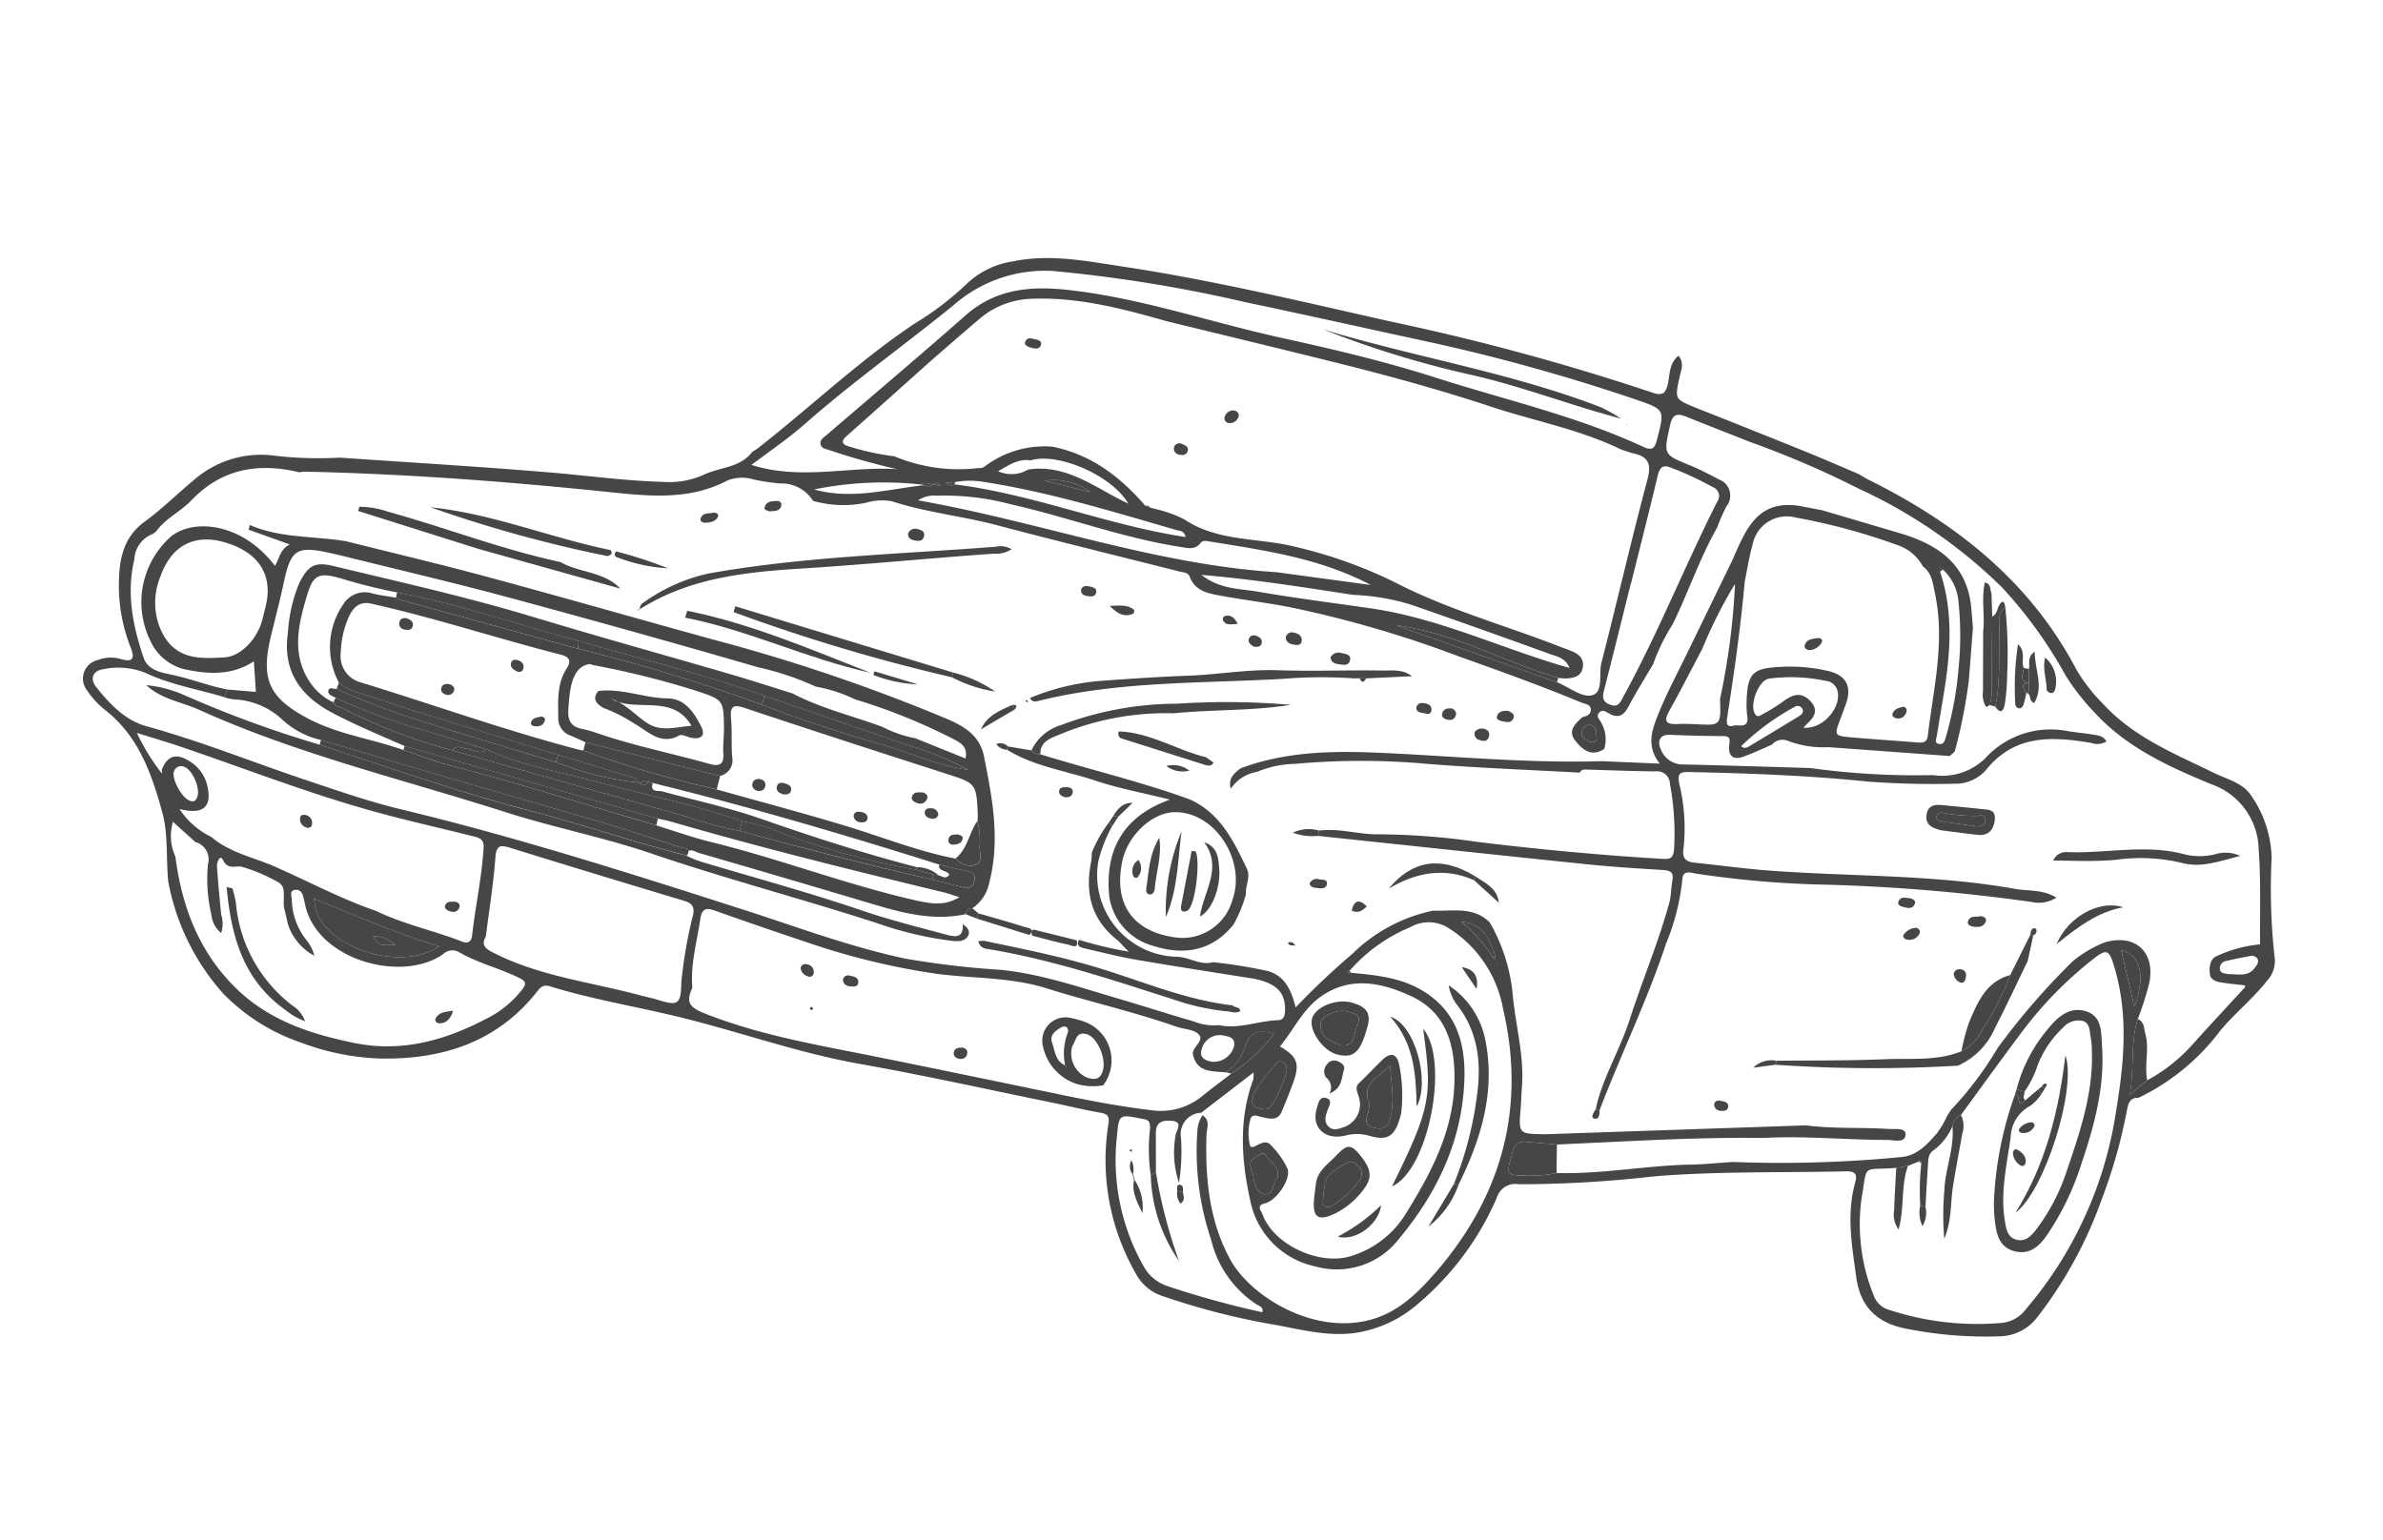 <svg xmlns="http://www.w3.org/2000/svg" width="233.564" height="151.009" viewBox="0 0 233.564 151.009">
  <g id="Group_2425" data-name="Group 2425" transform="translate(24.665) rotate(14)">
    <path id="Path_584" data-name="Path 584" d="M12.972,85.825a22.727,22.727,0,0,0,7.795,9.3,19.18,19.18,0,0,0,8.55,2.869,24.2,24.2,0,0,0,7.931-.332c6.013-1.362,10.89-4.365,13.48-10.254.341-.78.854-.665,1.388-.64,3.955.19,7.908-.1,11.856-.155,6.38-.093,12.738.613,19.125.169s12.824-.6,19.237-.879c1.592-.068,3.186-.063,4.774-.182.76-.057.967.145,1.033.913A22.306,22.306,0,0,0,114.31,100.2a4.522,4.522,0,0,0,3.016,1.483,69.5,69.5,0,0,0,11.561.064c2.5-.156,4.964-.121,7.406-1.014a12.014,12.014,0,0,0,5.582-4.411A28.311,28.311,0,0,0,146.825,84.4a1.885,1.885,0,0,1,1.761-1.794,116.142,116.142,0,0,0,12.565-3.914c5.987-2.047,12.169-3.4,18.26-5.078.863-.239,1.159.013,1.135.855-.092,3.238,1.191,6.094,2.364,9.017,1.136,2.83,3.214,3.84,6.027,3.668a39.67,39.67,0,0,0,9.107-1.518,4.732,4.732,0,0,0,3.023-2.7,41.409,41.409,0,0,0,3.316-12.682,51.067,51.067,0,0,0,.292-9.1c-.032-.65-.046-1.291.8-1.462a21.792,21.792,0,0,0,6.155-8.259c.968-2.048,2.373-3.854,3.3-5.935a2.806,2.806,0,0,0,.179-2.363,59.884,59.884,0,0,1-2.661-9.437,11.147,11.147,0,0,0-3.3-5.322c-1.155-1.13-2.734-1.074-4.181-1.38-4.229-.9-8.547-1.493-12.271-3.985a16.564,16.564,0,0,1-3.28-2.586c-6.5-7.286-14.9-11.067-24.231-13.121-.373-.082-.737-.208-1.106-.314-1.8-.284-3.6-.592-5.413-.849-3.225-.461-6.456-.894-9.684-1.337-.718-.095-1.437-.176-2.152-.286-2.025-.307-2.014-.313-2.093-2.46-.026-.695.157-1.464-.6-2.056-.716.921-.386,1.962-.35,2.905.038,1.034-.269,1.318-1.293,1.225a231.489,231.489,0,0,0-26.473-.556c-8.969.211-17.951.278-26.889,1.128-3.579.341-7.219.5-10.576,2.126a8.342,8.342,0,0,0-3.816,3.211,29.478,29.478,0,0,1-4.025,5.029c-4.426,4.876-7.936,10.443-11.976,15.609a4.739,4.739,0,0,1-.4.405c-.768,1.857-2.763,2.24-4.122,3.389a8.292,8.292,0,0,1-3.672,1.613c-3.676.809-7.415,1.2-11.12,1.806-6.748,1.1-13.47,2.36-20.2,3.552A37.012,37.012,0,0,1,12.6,42.852,9.993,9.993,0,0,0,5.83,47.119C4.6,48.788,3.529,50.576,2.2,52.157.7,53.949.65,55.894,1.071,58a16.607,16.607,0,0,0,2.774,6.453c.64.9.617,1.4-.642,1.338a3.527,3.527,0,0,0-2.179.643A1.867,1.867,0,0,0,.749,69.6a8.51,8.51,0,0,0,2.163,1.418c3.821,1.694,5.985,5.042,7.878,8.413C11.854,81.323,12.215,83.693,12.972,85.825Zm63.312-55.9c.2-.241.408-.374.763-.021h-.779c-.182.368-.517.33-.842.314-3.369,1.248-6.557,3.126-10.319,3a33.981,33.981,0,0,1,10.029-3C75.452,29.853,75.889,29.964,76.284,29.922Zm64.484,31.719A14.509,14.509,0,0,0,136.879,59c2.095-.343,3.15.953,4.066,2.468l.115.281ZM11.99,80.033l2.629,1.4a1.765,1.765,0,0,1,1.725,1.829,15.248,15.248,0,0,0,1.5,4.662,2.723,2.723,0,0,0,1.385,1.556,2.921,2.921,0,0,0-.431-1.75c-.536-1.5-1.067-3-1.552-4.51-.112-.349.009-1.239.4-.759.785.953,1.424.146,2.1.229a16.481,16.481,0,0,1,3.829.639c.865.328.666,1.616,1.115,2.4.286.5.5,1.048.813,1.53a5.417,5.417,0,0,0,3.122,2.169A3.787,3.787,0,0,0,27.5,88.124a6.642,6.642,0,0,1-2.36-3.551c-.111-.309-.436-.776.133-.972.413-.142.732.121.92.514.084.172.19.336.27.511,2.362,5.2,11.16,5.343,14.38,1.592a1.292,1.292,0,0,1,1.463-.561c2.09.6,4.283.565,6.4,1.036.738.166.722.469.5.987a9.954,9.954,0,0,1-2.529,3.488c-3.487,3.141-7.356,5.409-12.213,5.611-4.594.191-8.989-.148-13.057-2.734-4.13-2.622-6.617-6.367-8.352-10.768a4.792,4.792,0,0,1-1.042-3.266c-.035-.01-.068-.023-.1-.035Zm73-53.787a3.188,3.188,0,0,1-2.829.878c.92-.871,1.641-1.693,2.829-1.8,2.355-1.424,8.053-.534,10.337,1.8C91.909,26.458,88.558,24.775,84.994,26.246Zm-6.668,3.163c-.213.256-.466.242-.844.068l.849-.3a8.124,8.124,0,0,1,2.788-.7c6.463-.581,12.924-.222,19.385.014.353.012.794-.128,1.049.448C93.788,29.674,86.032,28.468,78.326,29.409Zm40.54,1.061a22.162,22.162,0,0,1,5.722-.444q7.186.65,14.363,1.4c.763.078,1.607-.005,2.224.862-6.77-.2-13.484-1.643-20.276-.96-3.74.378-7.473.827-11.22,1.1-1.765.13-3.582.68-5.725-.263C109.148,31.331,114.009,30.919,118.866,30.47ZM27.383,84.045c4.239.549,8.449,1.318,12.9,1.526-2.858,3.063-8.444,2.591-10.806,1.115A4.439,4.439,0,0,1,27.3,84.127c-.029-.052-.057-.1-.086-.155C27.269,84,27.326,84.02,27.383,84.045Zm124.5-68.617a17.191,17.191,0,0,1,.381-2.221,1.7,1.7,0,0,0-.968-2.31c-1.127-.245-2.246-.561-3.384-.722-2.907-.412-2.854-.386-2.935-3.364-.031-1.106.384-1.322,1.326-1.191,2.192.306,4.388.583,6.582.882a92.732,92.732,0,0,1,11.536,1.875,49.484,49.484,0,0,1,15.948,5.979,43.589,43.589,0,0,1,8.154,6.88,22.647,22.647,0,0,0,3.634,2.842c3.9,2.583,8.391,3.4,12.852,4.059a6.9,6.9,0,0,1,6,5.055c.977,2.957,1.615,6.025,2.395,9.018a12.68,12.68,0,0,0-3.8,2.107c-.618.409-.52,1.235-.288,1.879.218.6.835.6,1.368.55.758-.064,1.51-.184,2.263-.279.015.11.043.166.024.2-1.192,2.2-2.415,4.379-3.579,6.592a16.462,16.462,0,0,1-3.5,4.558c-.359.492-.721.983-1.309,1.791-.208-2.729-1.21-4.963-1.04-7.394a30.7,30.7,0,0,0,.239-3.712c-.157-3.119-2.536-4.358-5.214-2.795a12.149,12.149,0,0,0-2.553,2.507,68.265,68.265,0,0,0-5.123,10.1,33.645,33.645,0,0,1-2.968,6.983q-.106.329-.213.655a10.249,10.249,0,0,1-.516,1.794c-.643,1.3-1.385,2.667-2.8,3.176a122.151,122.151,0,0,1-15.976,4.489c-1.329.423-2.644.9-3.988,1.261-4.229,1.148-8.223,3.035-12.519,3.971a8.833,8.833,0,0,1-2.432.829c-2.362.659-2.328.651-2.23-1.8A1.136,1.136,0,0,1,148.3,78.4c.992-.169,1.985-.319,2.978-.477l7.459-2.238c4.006-1.2,8.029-2.339,12.1-3.308,3.858-1.182,7.857-1.754,11.764-2.728.648-.163,1.775-.066,1.591-.96-.138-.668-1.168-.21-1.788-.1-2.644.478-5.217,1.3-7.9,1.606L151.34,76.816c-.5.144-1.005.308-1.516.427-2.454.575-2.45.569-2.861-1.95-.107-.662-.263-1.317-.372-1.978-.5-3.025-2.038-5.67-3.038-8.506a17.458,17.458,0,0,0-3.93-6.423c-1.941-1.16-3.8-.166-5.674.228a15.872,15.872,0,0,0-6.642,6.009,74.273,74.273,0,0,0-4.129,6.451c-.841-1.566-1.766-2.712-3.462-2.8a48.951,48.951,0,0,0-5.472.458c-1.117.648-2.341.071-3.525.334a8,8,0,0,1-9.77-7.212,13.835,13.835,0,0,1,.481-3.679l-.39-.283a13.066,13.066,0,0,0-.919,3.294,6.319,6.319,0,0,1,.149.841c.135,3.056,1.315,5.452,4.209,6.8.406.19.776.46,1.5.9a37.3,37.3,0,0,1-5.009.054c-.161.7.358.686.774.68,1.733-.028,3.47-.018,5.2-.146,3.885-.289,7.763-.652,11.645-.985,2.176-.08,3.227.551,3.63,2.178.123.493.194,1.027-.41,1.2-1.878.525-3.5,1.813-5.527,1.872a5.008,5.008,0,0,1-2.421.246c-2.648-.1-5.294-.28-7.944-.391-3.9-.161-7.8-.509-11.7.062a85.878,85.878,0,0,1-9.31,1.19c-5.509.2-10.97-.438-16.453-.806-11.687-.782-23.382-1.535-35.11-1.437-3.182.026-6.354-.27-9.528-.517C18.3,72.5,12.8,71.714,7.249,71.578c-2.227-.055-4.012-1.232-5.7-2.508-.877-.66-.759-1.514.245-1.91a7.2,7.2,0,0,1,4.054-.638c2.706.548,5.439.307,8.157.448,0-.269,0-.538,0-.806-1.823.107-3.638-.154-5.469-.088-1.084.038-2.485.174-3.193-.927C3.548,62.37,2.143,59.419,2.113,56a2.791,2.791,0,0,1,1.176-2.882l.244-.324c.581-1.457,1.846-2.44,2.6-3.768,2.126-3.724,5.463-5.2,9.595-5.227a3.753,3.753,0,0,1,.532-.2c9.68-2.185,19.451-3.855,29.273-5.248,3.959-.562,7.949-1.094,11.131-3.942a3.856,3.856,0,0,1,2.465-.7,22.256,22.256,0,0,0,2.586-.248,3.633,3.633,0,0,1,3.553.869,10.857,10.857,0,0,0,5.041-1.051,5.5,5.5,0,0,1,2.459-.779c3.525.255,7.029-.264,10.55-.215,6.169.089,12.339.059,18.51.079.377,0,.81-.127,1.067.255.772,1.144,1.958,1.159,3.11,1.088,2.354-.144,4.7-.427,7.054-.564a109.927,109.927,0,0,1,17.309.671c4.267.423,8.53.848,12.771,1.489.381.06.962-.078,1.064.514.078.447-.3.668-.646.857-.5.783-1.114,1.625-.108,2.4.9.7,1.93,1.19,2.946.1a3.262,3.262,0,0,0-.852-2.366c-.2-.3-.719-.455-.509-.929.218-.492.686-.265,1.014-.183,1.074.266,1.437-.266,1.67-1.209.378-1.535.874-3.039,1.319-4.555a19,19,0,0,1,.9-4.206C150.681,22.312,150.939,18.8,151.883,15.428Zm-40.843,14.7c-11.794,2.155-23.731.818-35.806,1.666a2.971,2.971,0,0,1,1.722-.9,25.212,25.212,0,0,1,7.3-.923c5.689-.136,11.377.556,17.07.031.689-.062,1.365-.039,1.754-.751.1-.334.352-.416.663-.442,5.514-.46,11.031-1.063,16.563.3ZM118.626,78.9c-.773.977-1.566,1.94-2.316,2.937a6.356,6.356,0,0,1-4.445,2.439c-2.717.347-5.461.522-8.2.635-6.4.264-12.795.509-19.191.8-5.854.264-11.721.746-17.6-.089-1.611-.229-1.761-.869-1.537-2.109-.742-2.179-.654-4.464-.872-6.713-.1-.979.214-1.262,1.187-1.165,3.115.312,6.234.572,9.353.82a70.4,70.4,0,0,0,12.984-.038c3.681-.389,7.279-1.475,11.031-1.253,4.426.262,8.867.16,13.286.572.768.07,1.7-.166,2.27.19.8.5-.38,1.365-.032,2.1.837,1.608,2.217,1.072,3.508.888a4.652,4.652,0,0,0,1.245-2.694c.046-1.627.674-2.174,2.45-2.129A16.212,16.212,0,0,1,118.626,78.9ZM113.38,90.473c.139-.137.278-.272.419-.408-.316-1.257-.635-2.514-.948-3.773-.269-1.082.481-1.381,1.273-1.5,1.078-.16.648.744.667,1.191a9.286,9.286,0,0,0,1.452,4.536,20.106,20.106,0,0,0-.863-4.288,2.1,2.1,0,0,1,1.315-2.9c1.3-1.639,2.6-3.278,4.019-5.069a2.959,2.959,0,0,1,.143.626c-.46,4.189.766,7.989,2.605,11.677a8.237,8.237,0,0,0,7.743,4.68,7.683,7.683,0,0,0,7.292-4.617c2.576-5.33,3.7-10.937,2.41-16.825-.763-3.467-2.447-6.263-6.142-7.353-2.4-.707-4.77-.34-7.151.019-.064.045-.158.144-.186.127-.164-.1-.071-.2.018-.3a15.977,15.977,0,0,1,4.732-5.57,3.623,3.623,0,0,1,3.445-.891,11.789,11.789,0,0,1,7.284,6.394c4.579,8.907,4.369,17.9-.152,26.775-1.158,2.272-2.529,4.508-4.8,5.863-5.132,3.063-12.213.774-15-2.241-2.94-3.183-4.315-7.118-5.223-11.262-.145-.659.055-1.507-.851-1.821a3.044,3.044,0,0,0-.1,1.7,27.109,27.109,0,0,0,3.857,9.912,10.5,10.5,0,0,0,5.879,5.1c.277.085.7.066.729.606a89.473,89.473,0,0,1-9.541-.228,4.144,4.144,0,0,1-2.787-1.269,21.083,21.083,0,0,1-5.658-11.647c-.344-2.3-.394-2.294,1.923-2.405.049,0,.1,0,.145-.007.564-.052.737.111.88.76A17.393,17.393,0,0,0,113.38,90.473Zm-68.9-6.968c-.308-2.575-.525-5.165-.964-7.718-.214-1.249.219-1.327,1.226-1.269q8.865.5,17.736.913c.884.04,1.186.359,1.2,1.184a45.325,45.325,0,0,0,.478,6.613c.487,2.126.279,2.376-1.806,2.251-.62-.038-1.245,0-1.867-.014-5.025-.091-10.076.593-15.065-.61C44.553,84.647,44.259,84.329,44.481,83.506ZM33.435,83.7c-3.6-.311-7.108-1.2-10.659-1.81-2.264-.387-4.629-.255-6.76-1.318a7.751,7.751,0,0,1-3.692-1.907c2.469.018,3.085-1.024,2.04-2.973a3.823,3.823,0,0,0-2.44-1.872c-1.323-.381-2.037.133-2.21,1.541.034.119.066.238.1.357L9.542,75.5a21.531,21.531,0,0,1-3.079-3.061c1.582.093,2.877.143,4.167.247,6.819.549,13.613,1.456,20.461,1.61,3.275.074,6.553,0,9.83,0,.6,0,1.09.018,1.243.834.534,2.848.605,5.742.985,8.6.08.6-.155.936-.805.85C39.384,84.192,36.372,84.323,33.435,83.7ZM97,26.931c-3.081-2.173-6.4-3.617-10.274-3.427A9.709,9.709,0,0,0,80.769,27c-.2.256-.49.263-.757.365a16.256,16.256,0,0,1-8.073.8,25.064,25.064,0,0,1-4.457.143c-.621,0-1.088-.164-.562-.932q3.094-4.519,6.162-9.057c1.189-1.69,2.362-3.39,3.57-5.064a8.278,8.278,0,0,1,4.307-3.238c4.448-1.366,9.019-1.309,13.6-1.16,5.6-.026,11.2-.069,16.8-.075,5.39-.006,10.769.11,16.154.515,4.465.337,8.974.053,13.4.991.428.027.857.081,1.286.074,1.51-.027,1.939.629,1.915,2.176-.1,6.166.016,12.335-.03,18.5-.009,1.149.922,2.759-.128,3.322-.882.472-2.394-.232-3.625-.416l-16.616-1.588a10.5,10.5,0,0,1,1.863-.142c4.977-.23,9.818,1.1,14.758,1.288a5.957,5.957,0,0,0,.85-.156c.667-.223,1.277-.53,1.238-1.381-.038-.822-.584-1.175-1.309-1.3-.52-.093-1.049-.13-1.574-.2-5.633-.709-11.328-.85-16.9-2.157a45.393,45.393,0,0,0-10.473-1.041c-3.716.006-7.424,1.368-11.163.022a11.526,11.526,0,0,0-2.711-.3l-.833-.013Zm92,38.6c1.258-3.08,2.488-6.172,3.783-9.236a38.086,38.086,0,0,1,5.18-8.838c.967-1.22,1.238-1.1,2.044.242,2.541,4.222,3.267,8.946,3.648,13.713a38.68,38.68,0,0,1-3.883,21.074,3.325,3.325,0,0,1-1.936,1.847,27.567,27.567,0,0,1-10.952,1.445,2.261,2.261,0,0,1-1.777-.843,18.568,18.568,0,0,1-3.575-9.054c-.263-3.635-.7-2.674,2.567-3.782q.534-.231,1.067-.466l.928-.675c.182-.163.257-.079.284.12a24.266,24.266,0,0,0,.9,4.037c.175,0,.352,0,.528,0-.249-1.319-.51-2.635-.74-3.958-.1-.559-.291-1.169.191-1.643a5.822,5.822,0,0,0,1.2-2.715A1.544,1.544,0,0,1,189,65.531Zm-66.388,9.628c.914-1.9,1.272-4.05,2.695-5.7,2.32-2.686,5.417-2.781,8.516-2.209,3.768.7,5.38,3.536,6.19,6.994,1.11,4.754,0,9.282-1.437,13.752A9.568,9.568,0,0,1,134.3,93.44c-2.753,1.657-7.627.743-9.389-1.931-.184-.28-.835-.632,0-1.073,1.084-.568,1.933-3.057,1.292-3.862a8.529,8.529,0,0,0-2.163-1.842c-.58-.363-1.058.21-1.507.573-.09.073-.341.114-.37.071a4.956,4.956,0,0,1-.632-2.48c-.054-.771.64-.56,1.065-.584.779-.045,1.587.01,1.739-1.042.138-.951.277-1.9.381-2.855C124.942,76.335,124.555,75.737,122.612,75.158ZM58.549,32.375c1.471-1.791,2.928-3.445,4.184-5.257,3.515-5.076,7.534-9.77,11.236-14.7a13.563,13.563,0,0,1,8.719-5.65A141.837,141.837,0,0,1,101.672,5.18c5.833-.212,11.666-.361,17.5-.54A187.6,187.6,0,0,1,141.3,5.2c2.833.249,2.8.315,2.778,3.287-.006.867-.16,1.209-1.14,1.021-7.039-1.361-14.2-1.187-21.315-1.658-5.2-.343-10.417-.278-15.629-.132-7.033.2-14.077-.437-21.108.454-3.846.487-7.2,1.539-9.529,4.919-3.394,4.923-6.9,9.77-10.357,14.65-.217.308-.557.618-.357,1.026s.653.317,1.029.355a65.8,65.8,0,0,0,6.854.2C67.88,30.164,63.634,32.695,58.549,32.375ZM145,22.812h.016c0-3.621.023-7.242-.016-10.862-.009-.864.191-1.262,1.13-1.111a31.538,31.538,0,0,1,4.39.854.926.926,0,0,1,.754,1.275c-1.56,6.908-2.507,13.943-4.309,20.8-.151.574-.186,1.141-1.046,1.055s-.937-.581-.932-1.293C145.013,29.957,145,26.385,145,22.812ZM121.224,80.351a12.909,12.909,0,0,1,1.259-3.1c.146-.322.284-.814.784-.67.477.137.583.58.567,1.045a12.842,12.842,0,0,1-.575,3.243c-.242.8-.865.661-1.4.651C121.135,81.506,121.3,80.889,121.224,80.351Zm4.258,7.387c-.377.477.123,1.625-.763,1.831-.7.16-1.268-.61-1.512-1.323-.221-.645-1.145-1.253-.248-2.023.255-.219.538-.763.936-.344C124.425,86.439,125.5,86.5,125.482,87.738Zm-8.928-9.514c-.865.076-1.367-.186-1.322-.909a1.833,1.833,0,0,1,1.931-1.861c.625-.041,1.04.093,1.082.789A2.1,2.1,0,0,1,116.554,78.225ZM13.11,77.631c-.818-.052-2.306-1.681-2.2-2.431a.73.73,0,0,1,.794-.664c.835-.007,2.1,1.591,2.03,2.522C13.7,77.46,13.556,77.7,13.11,77.631ZM202.935,51.144l-2.6-5.085C202.289,46.034,203.264,47.887,202.935,51.144Zm8.15-5.34c-.345-.03-.745.14-.912-.269a.716.716,0,0,1,.42-.949c.676-.353,1.366-.685,2.064-.994a.7.7,0,0,1,.81.02c.29.285.127.625,0,.932C213.025,45.65,211.944,45.542,211.084,45.8ZM91.446,26.928h-4.62A5.951,5.951,0,0,1,91.446,26.928ZM144.877,38.85c-.411-.143-1-.147-1.019-.774-.013-.385.221-.838.629-.855.672-.024.783.618.93,1.1C145.526,38.682,145.225,38.811,144.877,38.85ZM141.289,62.2l.068-.047.007.082Z" transform="translate(0 0)" fill="#474546" fill-rule="evenodd"/>
    <path id="Path_587" data-name="Path 587" d="M86.533,20.072a3.862,3.862,0,0,0,1.006-2.783c.059-4.342-1.705-8.159-3.5-11.948-1.122-2.364-3.5-2.527-5.669-2.866A176.054,176.054,0,0,0,55.459.66C47.791.471,40.124.2,32.454.052,27.728-.041,23,.02,18.272.013c-3.18.249-6.3,1.287-9.539.732,0,.16,0,.319-.006.48l4.259.427c-.83.739-.629,1.609-.894,2.387C8.013.751,3.286,1.4,1.519,3.7a8.605,8.605,0,0,0,.5,10.422,5.009,5.009,0,0,0,3.761,1.9c2.43-.057,4.779-.465,6.573-2.4.325,1.014.625,1.945.918,2.86l-2.814.459c0,.268,0,.538,0,.806a5.919,5.919,0,0,0,.851-.024,7.432,7.432,0,0,1,4.966.676A8.3,8.3,0,0,0,20.6,19.514c4.434.2,8.868.4,13.3.584,5.257.214,10.515.384,15.77.614,2.553.112,5.106.3,7.655.5.306.024,1.1-.307.8.619l-.04.016c-.014-.924.707-.564,1.1-.55q8.679.326,17.356.724c3.241.15,6.469.265,9.495-1.222C86.08,20.474,86.125,20.149,86.533,20.072Zm-4.5-1.77q-9.726.17-19.451-.066a38.792,38.792,0,0,1-5.348-.1l-23.868-.749a53.034,53.034,0,0,1-11.49-1.416c-.336-.072-1.213.116-.852-.813h.018c.145.469-.165.5-.461.414a5.8,5.8,0,0,1-2.18-1.1c-2.71-2.274-2.7-5.436-2.55-8.5.1-2.078.681-2.382,2.856-2.3a53.638,53.638,0,0,0,5.634,0c6.1-.347,12.193.2,18.289.31,6.367.239,12.746.184,19.094.823,4.786.415,9.574.81,14.355,1.26A33.576,33.576,0,0,1,82.875,7c-2.935.322-5.508-.193-8.093-.309C70.42,6.5,66.053,6.277,61.717,5.7a175.8,175.8,0,0,0-18.808-.957q-9.144-.219-18.283-.445a.863.863,0,0,1-.266-.1c-.811.056-1.625.172-2.435.15a2.477,2.477,0,0,0-2.41,1.7,7.393,7.393,0,0,0,1.429,7.581,5.176,5.176,0,0,0,1.939.493c2.5.15,5,.357,7.5.5,4.374.244,8.75.455,13.128.679,2.521.128,5.043.253,7.565.39.264.015.594-.032.684.353a1.829,1.829,0,0,1,.258,0c.076-.356.376-.263.609-.307h.559c9.73-.037,19.444.374,29.153.968.953-.009,1.907-.009,2.86-.029.561-.012.894.132.879.8-.014.642-.33.829-.89.827C84.134,18.3,83.083,18.3,82.033,18.3ZM77.105,5.258a12.051,12.051,0,0,1-3.408-.3c-3.119-.356-6.285-.3-9.358-1.057-2.164-.121-4.328-.274-6.494-.359C51.2,3.28,44.546,3.111,37.9,2.78c-6.746-.334-13.49-.168-20.234-.11-1.9.016-2.411.543-2.844,2.4a14.988,14.988,0,0,0,.091,5.022c.378,3.734,2.637,5.707,6.119,6.567,2.53.625,5.1,1,7.665,1.45q12.9.446,25.807.893c.433-.01.868-.041,1.3-.024,9.21.353,18.421.328,27.634.263.5,0,1,.052,1.614.087-1.086,1.031-1.986,1.3-4.245,1.345-6.9.132-13.767-.729-20.665-.7-1.877.008-3.754-.185-5.63-.287-6.932-.274-13.857-.752-20.8-.807-1.68-.013-3.358-.24-5.036-.369-3.259-.315-6.564.067-9.795-.728-4.184-1.027-5.46-2.571-5.5-6.869-.018-1.833.013-3.668-.051-5.5-.117-3.282.341-3.8,3.589-3.9.53-.015,1.062-.025,1.594-.026,5.5,0,11-.088,16.5.017q12.737.242,25.471.729a27.638,27.638,0,0,1,5.9.47,14.835,14.835,0,0,1,4.039.28A57.372,57.372,0,0,1,80.839,4.457c.735.17,1.459.422,1.5,1.534C80.527,5.737,78.817,5.5,77.105,5.258ZM44.655,5.94a84.978,84.978,0,0,1,10.406-.005c2.886.213,2.894.2,3.618,3.038.19.747.258,1.529.5,2.253.377,1.114-.125,1.379-1.1,1.35-3.805-.118-7.619.072-11.421-.267a12.876,12.876,0,0,0-1.437-.047c-1.719.131-1.76-1.193-1.951-2.3-.411-2.377-.043-3.61,1.1-4.046A.711.711,0,0,1,44.655,5.94Zm1.159,7.518,13.6.007a1.579,1.579,0,0,0,.691-2.1c-.394-1.182-.6-2.43-1.01-3.6-.422-1.2-.127-1.44,1.11-1.342,6.854.538,13.712,1.01,20.571,1.468,3.172.211,3.177.172,4.08,3.217a4.562,4.562,0,0,1,.1.564,7.567,7.567,0,0,1,.833,2.408c.15.618.684,1.364-.009,1.818a1.847,1.847,0,0,1-2.015-.146c-3.76.2-7.485-.32-11.226-.507-4.37-.219-8.747-.28-13.121-.409A107.172,107.172,0,0,1,45.8,14.3c-.144.006-.289.023-.433.021-7.481-.084-14.925-.835-22.389-1.232a2.66,2.66,0,0,1-2.564-2.344,9.262,9.262,0,0,1-.085-3.6c.167-.945.625-1.76,1.761-1.79,6.419-.165,12.826.321,19.244.354.8,0,1.27.224.933,1.2-.581,1.694-.013,3.34.4,4.966a1.788,1.788,0,0,0,1.584,1.305C44.774,13.262,45.293,13.364,45.813,13.458ZM12.171,8.226c0,.433.007.866,0,1.3-.038,1.944-1.208,3.94-2.684,4.41-2.332.742-4.631,1.4-6.6-.937A6.68,6.68,0,0,1,1.459,7.741C1.767,4.493,3.751,2.808,6.955,3,10.344,3.2,12.21,5.058,12.171,8.226Z" transform="translate(3.542 49.234)" fill="#474546" fill-rule="evenodd"/>
    <path id="Path_599" data-name="Path 599" d="M0,.082A4.439,4.439,0,0,0,2.176,2.641c2.362,1.476,7.948,1.948,10.806-1.115C8.533,1.318,4.323.549.084,0ZM8.751,2.424c-1.389.465-1.578.436-2.29-.3A2.956,2.956,0,0,1,8.751,2.424Z" transform="translate(27.299 84.045)" fill="#474546" fill-rule="evenodd"/>
    <path id="Path_607" data-name="Path 607" d="M4.7,2.717Q4.378,1.358,4.06,0C3.067.157,2.074.308,1.082.476A1.136,1.136,0,0,0,.033,1.749C-.065,4.2-.1,4.2,2.263,3.546A8.83,8.83,0,0,0,4.7,2.717Z" transform="translate(147.217 77.924)" fill="#474546" fill-rule="evenodd"/>
    <path id="Path_609" data-name="Path 609" d="M0,3.8c.076.538-.088,1.155.633,1.167.537.01,1.16.147,1.4-.651A12.843,12.843,0,0,0,2.61,1.071C2.627.606,2.52.162,2.043.026c-.5-.144-.638.349-.784.67A12.91,12.91,0,0,0,0,3.8Z" transform="translate(121.224 76.552)" fill="#474546" fill-rule="evenodd"/>
    <path id="Path_611" data-name="Path 611" d="M0,1.265c.738,2.072.314,4.285.777,6.4A27.037,27.037,0,0,0,1.9,12.177c.283-1.989-.267-3.534-.409-5.111-.159-1.775-.252-3.554-.375-5.33A2.368,2.368,0,0,0,.547,0,1.543,1.543,0,0,0,0,1.265Z" transform="translate(188.453 65.531)" fill="#474546" fill-rule="evenodd"/>
    <path id="Path_612" data-name="Path 612" d="M2.369,5.6c-.666-1.385-.5-3.01-1.275-4.369C.813.743.732.1.019,0c-.17,2.431.832,4.665,1.04,7.394C1.648,6.587,2.009,6.1,2.369,5.6Z" transform="translate(203.521 52.212)" fill="#474546" fill-rule="evenodd"/>
    <path id="Path_613" data-name="Path 613" d="M16.616,1.757q0-.22,0-.442C11.681,1.128,6.84-.2,1.863.027A10.492,10.492,0,0,0,0,.169Z" transform="translate(123.708 32.188)" fill="#474546" fill-rule="evenodd"/>
    <path id="Path_614" data-name="Path 614" d="M2.907,2.013C2.93.773,1.85.714,1.321.154.922-.265.639.279.384.5c-.9.77.027,1.378.248,2.023C.875,3.234,1.449,4,2.144,3.844,3.03,3.638,2.53,2.49,2.907,2.013Z" transform="translate(122.575 85.725)" fill="#474546" fill-rule="evenodd"/>
    <path id="Path_616" data-name="Path 616" d="M0,4.826l.57-.008A16.212,16.212,0,0,0,3.695,0c-1.775-.045-2.4.5-2.45,2.129A4.652,4.652,0,0,1,0,4.826Z" transform="translate(118.056 74.077)" fill="#474546" fill-rule="evenodd"/>
    <path id="Path_617" data-name="Path 617" d="M0,.407A15.455,15.455,0,0,0,4.707,7.883,49.885,49.885,0,0,1,.417,0Z" transform="translate(113.38 90.066)" fill="#474546" fill-rule="evenodd"/>
    <path id="Path_618" data-name="Path 618" d="M2.6,5.086C2.926,1.829,1.951-.024,0,0Z" transform="translate(200.338 46.058)" fill="#474546" fill-rule="evenodd"/>
    <path id="Path_620" data-name="Path 620" d="M0,.466c.264,1.349.506,2.7.8,4.043A2.488,2.488,0,0,0,1.687,6.27c.058-2.218-.836-4.2-.62-6.27Q.533.235,0,.466Z" transform="translate(184.1 71.633)" fill="#474546" fill-rule="evenodd"/>
    <path id="Path_621" data-name="Path 621" d="M4.066,2.523C3.15,1.009,2.095-.287,0,.056A14.51,14.51,0,0,1,3.889,2.7C3.946,2.639,4,2.58,4.066,2.523Z" transform="translate(136.879 58.94)" fill="#474546" fill-rule="evenodd"/>
    <path id="Path_623" data-name="Path 623" d="M4.62.471A5.951,5.951,0,0,0,0,.471Z" transform="translate(86.826 26.457)" fill="#474546" fill-rule="evenodd"/>
    <path id="Path_624" data-name="Path 624" d="M1.02,1.629c.348-.039.649-.167.54-.527C1.412.619,1.3-.024.629,0,.221.017-.013.471,0,.856.024,1.482.609,1.487,1.02,1.629Z" transform="translate(143.857 37.22)" fill="#474546" fill-rule="evenodd"/>
    <path id="Path_625" data-name="Path 625" d="M0,0A3.153,3.153,0,0,0,.695,1.9,2.436,2.436,0,0,0,.528,0C.352,0,.175,0,0,0Z" transform="translate(187.275 75.112)" fill="#474546" fill-rule="evenodd"/>
    <path id="Path_626" data-name="Path 626" d="M.844.228A.984.984,0,0,0,.849,0L0,.3C.378.47.631.484.844.228Z" transform="translate(77.482 29.181)" fill="#474546" fill-rule="evenodd"/>
    <path id="Path_627" data-name="Path 627" d="M0,.311l.29,0C.615.33.95.368,1.132,0l.016.021C.752.063.316-.049,0,.311Z" transform="translate(75.136 29.901)" fill="#474546" fill-rule="evenodd"/>
    <path id="Path_628" data-name="Path 628" d="M0,.216H.779C.424-.137.213,0,.016.237Z" transform="translate(76.268 29.685)" fill="#474546" fill-rule="evenodd"/>
    <path id="Path_629" data-name="Path 629" d="M.451.118A.324.324,0,0,0,0,.069Z" transform="translate(97.004 26.861)" fill="#474546" fill-rule="evenodd"/>
    <path id="Path_630" data-name="Path 630" d="M.108,0C.019.1-.074.2.09.3.118.313.213.214.276.169.222.11.166.054.108,0Z" transform="translate(127.337 66.306)" fill="#474546" fill-rule="evenodd"/>
    <path id="Path_631" data-name="Path 631" d="M0,.047.074.082.067,0Z" transform="translate(141.289 62.152)" fill="#474546" fill-rule="evenodd"/>
    <path id="Path_632" data-name="Path 632" d="M0,.178l.291.1L.177,0C.116.057.057.116,0,.178Z" transform="translate(140.768 61.463)" fill="#474546" fill-rule="evenodd"/>
    <path id="Path_633" data-name="Path 633" d="M0,.086l.285.12C.257.007.182-.077,0,.086Z" transform="translate(186.095 70.871)" fill="#474546" fill-rule="evenodd"/>
    <path id="Path_634" data-name="Path 634" d="M.17.073C.113.048.057.023,0,0,.029.051.057.1.086.155Z" transform="translate(27.213 83.972)" fill="#474546" fill-rule="evenodd"/>
    <path id="Path_635" data-name="Path 635" d="M47.565.13C43.4.506,43.046,3.75,42.511,6.856q-1,4.735-2,9.467C40.026,18.668,39.427,21,39.1,23.365c-.214,1.554-.4,3.255,1.326,4.588l-5.612,1.153c-6.713,1.887-13.6,2.935-20.429,4.286-4.811.952-9.585,2.1-13.723,4.955-.445.6-.968,1.179-.44,2.168a3.86,3.86,0,0,1,2.109-2.234A10.145,10.145,0,0,1,5.8,36.606a72.018,72.018,0,0,1,12.407-3.1c4.963-.815,9.888-1.858,14.83-2.8.048-.281.247-.381.5-.437,2.209-.481,4.422-.944,6.623-1.462a1.26,1.26,0,0,1,1.709.815,26.5,26.5,0,0,1,1.952,6.164c.135.9-.188,1.031-.914,1.167-5.961,1.122-11.953,2.025-17.969,2.772a68.656,68.656,0,0,0-9.528,1.607c-1.905.515-3.941.334-5.806,1.076.015.173.032.347.048.521,8.781-1.228,17.564-2.439,26.341-3.691,2.433-.348,4.853-.8,7.27-1.243.721-.133,1.1-.018,1.138.79.036.719.25,1.436.234,2.151-.093,4.047-.729,8.054-1,12.093-.186,2.808-1.019,5.594-1.113,8.453-.009.286.012.574.019.86l.376.039c.706-5.818,1.931-11.566,2.373-17.424a22.4,22.4,0,0,0,.038-6.47c-.222-1.04.684-.883,1.225-.94a98.24,98.24,0,0,0,11.566-1.8,178.49,178.49,0,0,1,20.952-3.452,3.209,3.209,0,0,0,2.256-1c-1.505-.476-2.842.06-4.164.149-8.065.547-15.851,2.726-23.779,4.084-2.421.417-4.869.674-7.3,1.024-.8.116-1.286-.1-1.375-1a18.548,18.548,0,0,0-1.958-6.167c-.433-.9-.211-1.13.652-1.325,5.688-1.292,11.391-2.495,17.168-3.324A84.452,84.452,0,0,0,68.9,22.886a4,4,0,0,0,2.7-2.062c1.881-4.071,5.478-4.767,9.342-5.068a1.807,1.807,0,0,0,1.44-.5c-.424-.489-.982-.37-1.493-.332-.817.061-1.628.2-2.445.264a8.669,8.669,0,0,0-7.223,4.593,6.029,6.029,0,0,1-4.535,2.784A75.38,75.38,0,0,1,54.867,24.8c-4.134.9-8.271,1.789-12.4,2.723a2.3,2.3,0,0,1-2.271-.945c-.423-.471-.651-1.37.525-1.611,1.7-.348,3.389-.722,5.071-1.135.73-.18.728.171.8.729.132,1.01.735,1.346,1.626.745.834-.562,1.615-1.2,2.42-1.813a1.374,1.374,0,0,1,1.452-.744,9.6,9.6,0,0,0,3.975-.361q5.881-1.014,11.759-2.034c.122-.181.245-.364.369-.545a51.34,51.34,0,0,0-.334-7c-.282-1.735-.58-3.469-.871-5.2-.208-.615-.414-1.233-.628-1.846C64.934,1.675,61.663.5,57.761.338L49.861,0ZM62.756,2.785A4.771,4.771,0,0,1,65,5.486a32.1,32.1,0,0,1,1.6,6.42,34.075,34.075,0,0,1,.4,6.756c-.006.34-.014.742-.44.794-.536.065-.419-.4-.445-.7-.112-1.34-.215-2.681-.322-4.022-.328-4.1-.988-8.11-3.253-11.671-.041-.105-.082-.21-.125-.315ZM44.626,20.376c.715,2.5.715,2.5-1.687,2.969-.614.12-1.227.261-1.827.437-1.122.328-1.31-.055-1.023-1.109.6-2.206,1.113-4.437,1.66-6.659a45.36,45.36,0,0,1,1.571-6.944A68.826,68.826,0,0,1,44.626,20.376ZM60.772,2.955c1.044.422,1.371,1.431,1.8,2.307,2.105,4.312,2.1,9.049,2.681,13.666.1.784-.42.834-.964.925-2.04.34-4.076.707-6.119,1.035-1.833.294-1.835.278-1.619-1.523.058-.478.1-.957.155-1.436.2-1.818-.581-2.786-2.423-2.784a16.572,16.572,0,0,0-4.689.749c-2.624.785-2.967,1.411-2.377,4.115a8.508,8.508,0,0,0,.414,1.378c.465,1.16-.64.961-1.1,1.21-.655.352-.742-.123-.794-.7-.4-4.456-.865-8.906-1.554-13.328-.044-1.2-.158-2.394-.123-3.589a3.419,3.419,0,0,1,3.472-3.66A60.992,60.992,0,0,1,57.9,1.534,4.406,4.406,0,0,1,60.772,2.955ZM53.225,21.116c.551-.918,1.332-1.869.012-2.7-1.278-.8-2.026.049-2.772.96a20.752,20.752,0,0,1-1.53,1.529c-.179.178-.345.315-.6.091-.795-.7-.517-3.245.442-3.711a16.5,16.5,0,0,1,5.483-1.142,1.317,1.317,0,0,1,1.275.556C56.482,18.2,55.1,20.917,53.225,21.116Zm-5.463,3.23a24.172,24.172,0,0,1,4.245-5.085.537.537,0,0,1,.663.075c.314.356.034.638-.191.866-1.311,1.337-2.637,2.661-3.962,3.985C48.306,24.4,48.071,24.563,47.762,24.346Z" transform="translate(111.598 11.298)" fill="#474546" fill-rule="evenodd"/>
    <path id="Path_637" data-name="Path 637" d="M2.346,0,.009.183C.006.295,0,.405,0,.518c2.993.95,6.113.6,9.171.845,2.337.184,4.7.037,7.511.037-4.276,2.842-4.925,6.624-3.455,10.695a5.9,5.9,0,0,0,5.39,3.613c3.083.2,5.68-.894,7.075-3.936a12.916,12.916,0,0,0,.458-3.16c-.256-.8.052-1.772-.5-2.448C23.713,3.813,21.76,1.451,18.489.9,13.432.379,8.348.447,3.28.161A1.052,1.052,0,0,1,2.346,0ZM13.612,8.364c-.087-2.572,1.671-5.3,3.79-5.875,3.8-1.036,8.031,2.865,7.6,7.018a5.082,5.082,0,0,1-4.644,4.884C16.214,14.8,13.758,12.61,13.612,8.364Z" transform="translate(89.613 52.889)" fill="#474546" fill-rule="evenodd"/>
    <path id="Path_638" data-name="Path 638" d="M17.377,14.189a7.116,7.116,0,0,0,2.629-4.457c.557-2.366,1.02-4.756,1.523-7.135q-.04-1.3-.081-2.6c-.1.007-.193.016-.289.026q-.478,2.151-.954,4.3A27.053,27.053,0,0,1,18.8,10.315a4.187,4.187,0,0,1-1.425,2.421c-2.116,1.546-4.693,1.861-7.1,2.576-3.391,1-6.837,1.817-10.259,2.712,0,.135-.007.27-.009.405A138.98,138.98,0,0,0,17.377,14.189Z" transform="translate(170.167 46.721)" fill="#474546" fill-rule="evenodd"/>
    <path id="Path_639" data-name="Path 639" d="M0,10.482a1.053,1.053,0,0,0,.934.161c-.328-1.2.568-1.748,1.317-2.3a27.006,27.006,0,0,1,10.4-4.761C16.259,2.285,20.041,1.511,23.58,0A74.183,74.183,0,0,0,12.722,2.595,32.267,32.267,0,0,0,2.175,7.4,4.641,4.641,0,0,0,0,10.482Z" transform="translate(91.959 42.406)" fill="#474546" fill-rule="evenodd"/>
    <path id="Path_642" data-name="Path 642" d="M0,4.934C2.018,4.449,3.981,4.062,5.887,3.4a17.538,17.538,0,0,1,6.33-1.288C14.192,2.177,15.752,1.1,17.67.06a3.45,3.45,0,0,0-2.415.434,6.214,6.214,0,0,1-3.05.737C8.31,1.194,4.847,3.031,1.138,3.8A1.365,1.365,0,0,0,0,4.934Z" transform="translate(191.744 34.204)" fill="#474546" fill-rule="evenodd"/>
    <path id="Path_643" data-name="Path 643" d="M1.713,3.073c1.233-.148,2.426-.279,3.616-.437C6.436,2.489,6.748,1.743,6.608.76,6.458-.284,5.661.025,5.028.1,3.842.251,2.66.448,1.474.612.66.724-.117.9.015,1.97.141,3,.962,3.038,1.713,3.073Zm.261-.889c-.336-.065-.911.187-.976-.278-.083-.585.54-.543.932-.578A15.516,15.516,0,0,0,4.762.862c.323-.09.791-.419.952.158.15.537-.228.773-.726.829C3.988,1.961,2.988,2.073,1.974,2.184Z" transform="translate(178.602 35.855)" fill="#474546" fill-rule="evenodd"/>
    <path id="Path_644" data-name="Path 644" d="M.041,8.406A4.187,4.187,0,0,0,1.466,5.985,27.056,27.056,0,0,0,2.875,0C.715,1.215.4,3.394.074,5.52A19.39,19.39,0,0,0,.041,8.406Z" transform="translate(187.498 51.05)" fill="#474546" fill-rule="evenodd"/>
    <path id="Path_645" data-name="Path 645" d="M1,4.715q.706,2.869,1.41,5.736A2.137,2.137,0,0,0,3.1,11.836c.09-.094.18-.186.271-.278a5.953,5.953,0,0,0-.2-1.689C2.594,7.613,2.06,5.346,1.512,3.083Q1.2,1.991.889.9C.638.6.684.026,0,0,.03,1.658.8,3.133,1,4.715Z" transform="translate(178.646 14.298)" fill="#474546" fill-rule="evenodd"/>
    <path id="Path_646" data-name="Path 646" d="M1.756,9.64c.806.738.88-.015.84-.494a20.859,20.859,0,0,0-.47-2.816A44.674,44.674,0,0,0,.367,0C-.271.521.092,1.145.209,1.726.74,4.362,1.645,6.922,1.756,9.64Z" transform="translate(180.829 16.236)" fill="#474546" fill-rule="evenodd"/>
    <path id="Path_647" data-name="Path 647" d="M9.765.929,8.915.6C5.942.618,2.991-.446,0,.218.013.74.253.8.492.819c2.826.182,5.653.354,8.48.531C9.327,1.372,9.653,1.358,9.765.929Z" transform="translate(99.801 48.803)" fill="#474546" fill-rule="evenodd"/>
    <path id="Path_648" data-name="Path 648" d="M7.9.44Q2.369-1.272,0,3.67C2.229,1.472,4.791.3,7.914.849,7.911.713,7.906.576,7.9.44Z" transform="translate(129.212 53.895)" fill="#474546" fill-rule="evenodd"/>
    <path id="Path_649" data-name="Path 649" d="M2.429,10.157C2.318,7.439,1.412,4.879.882,2.243.765,1.662.4,1.038,1.039.517.883.165.657-.369.405.374.265.789.422,1.311,0,1.661.548,3.925,1.082,6.193,1.657,8.448a5.952,5.952,0,0,1,.2,1.689Z" transform="translate(180.157 15.718)" fill="#474546" fill-rule="evenodd"/>
    <path id="Path_650" data-name="Path 650" d="M5.457.011C3.079-.185.426,2.185,0,5.086,1.668,2.883,3.186,1.026,5.457.011Z" transform="translate(194.049 41.916)" fill="#474546" fill-rule="evenodd"/>
    <path id="Path_651" data-name="Path 651" d="M1.1,2.129C.668,1.529.991.579,0,0A28.014,28.014,0,0,0,1.158,5.754a.451.451,0,0,0,.578.3A.616.616,0,0,0,1.96,5.6c.026-.383,0-.771-.013-1.157l.014.025c-.649-.608-.648-.782.011-1.047v.028C.883,3.533,1.237,2.669,1.1,2.129Z" transform="translate(183.261 19.393)" fill="#474546" fill-rule="evenodd"/>
    <path id="Path_652" data-name="Path 652" d="M.529,3.129V3.1c.015.349.334.7-.011,1.047L.5,4.123c.565-.056.37.753,1,.763C2.036,3.055.737,1.721.325,0-.324.727.205,1.26.172,1.792.292,2.238.409,2.683.529,3.129Z" transform="translate(184.704 19.71)" fill="#474546" fill-rule="evenodd"/>
    <path id="Path_653" data-name="Path 653" d="M0,0C.015,1.19.668,2.05.908,3.026c.027.108.305.23.456.219.289-.022.358-.3.342-.532A3.088,3.088,0,0,0,0,0Z" transform="translate(186.155 20.021)" fill="#474546" fill-rule="evenodd"/>
    <path id="Path_654" data-name="Path 654" d="M0,0C0,.136.009.272.012.408l2.9,1.56L2.9,1.956C2.411.6,1.128.414,0,0Z" transform="translate(137.114 54.335)" fill="#474546" fill-rule="evenodd"/>
    <path id="Path_655" data-name="Path 655" d="M2.485.521C2.469.347,2.452.173,2.437,0A3.611,3.611,0,0,0,0,.824,5.55,5.55,0,0,0,2.485.521Z" transform="translate(118.767 53.699)" fill="#474546" fill-rule="evenodd"/>
    <path id="Path_656" data-name="Path 656" d="M1.125,0C.752.221.106.156.009.727c-.079.459.367.494.706.453.442-.055.876-.2.975-.707C1.766.084,1.484-.01,1.125,0Z" transform="translate(185.073 46.135)" fill="#474546" fill-rule="evenodd"/>
    <path id="Path_657" data-name="Path 657" d="M1.08,0A1.573,1.573,0,0,0,.008.981c-.059.228.223.412.487.364a1.085,1.085,0,0,0,1-.853C1.55.226,1.384.061,1.08,0Z" transform="translate(179.259 48.777)" fill="#474546" fill-rule="evenodd"/>
    <path id="Path_658" data-name="Path 658" d="M1,0C.626.091.088,0,.006.567c-.058.39.328.424.6.425.425,0,.925.015,1.006-.556C1.667.046,1.322.013,1,0Z" transform="translate(177.989 46.121)" fill="#474546" fill-rule="evenodd"/>
    <path id="Path_659" data-name="Path 659" d="M0,.608a.983.983,0,0,0,.826.659c.378.021.433-.324.41-.607C1.2.233,1-.071.506.015A.556.556,0,0,0,0,.608Z" transform="translate(184.969 51.674)" fill="#474546" fill-rule="evenodd"/>
    <path id="Path_660" data-name="Path 660" d="M0,.684c.2.387.564.276.862.243.372-.04.854-.124.8-.611S1.133.037.84.053A.782.782,0,0,0,0,.684Z" transform="translate(121.561 58.276)" fill="#474546" fill-rule="evenodd"/>
    <path id="Path_661" data-name="Path 661" d="M2.288.22A2.533,2.533,0,0,0,0,.329,2.654,2.654,0,0,0,2.288.22Z" transform="translate(105.16 50.852)" fill="#474546" fill-rule="evenodd"/>
    <path id="Path_662" data-name="Path 662" d="M2.04.405c0-.135.006-.27.009-.405A2.56,2.56,0,0,0,0,1.213Z" transform="translate(168.127 64.745)" fill="#474546" fill-rule="evenodd"/>
    <path id="Path_663" data-name="Path 663" d="M0,1.031C.679,1.189,1.044.792,1.344.275.452-.26,0-.018,0,1.031Z" transform="translate(126.204 59.499)" fill="#474546" fill-rule="evenodd"/>
    <path id="Path_664" data-name="Path 664" d="M0,.508A.625.625,0,0,0,.776.955c.347-.047.7-.187.6-.615S.861.012.548.014-.015.123,0,.508Z" transform="translate(165.278 69.872)" fill="#474546" fill-rule="evenodd"/>
    <path id="Path_665" data-name="Path 665" d="M.868,1.337C.748.891.631.446.511,0L0,.021C.134.561-.221,1.425.868,1.337Z" transform="translate(184.365 21.501)" fill="#474546" fill-rule="evenodd"/>
    <path id="Path_666" data-name="Path 666" d="M.549.039.173,0C.035.333-.144.9.193.937.726.99.67.448.549.039Z" transform="translate(153.97 73.632)" fill="#474546" fill-rule="evenodd"/>
    <path id="Path_667" data-name="Path 667" d="M.026.733C.122.724.218.715.315.707A.447.447,0,0,0,.474.1a.25.25,0,0,0-.23-.09C-.093.158.013.463.026.733Z" transform="translate(191.3 46.014)" fill="#474546" fill-rule="evenodd"/>
    <path id="Path_668" data-name="Path 668" d="M.807.267C.537,0,.292-.1,0,.123.228.513.6.144.807.267Z" transform="translate(120.916 64.976)" fill="#474546" fill-rule="evenodd"/>
    <path id="Path_669" data-name="Path 669" d="M.013.013.047.03,0,0Z" transform="translate(140.014 56.291)" fill="#474546" fill-rule="evenodd"/>
    <path id="Path_670" data-name="Path 670" d="M30.351,1.8l.545-.144a.615.615,0,0,1,.615-.145l4.3-1.292c-1.068-.486-2.1-.027-3.1.2-3.282.765-6.523,1.716-9.816,2.416-2.856.609-5.5,1.805-8.283,2.614C11.742,6.28,8.9,7.192,6.067,8.131A22.733,22.733,0,0,0,0,11.352c.4.392.651.192.935.041C8.1,7.6,16,5.9,23.65,3.515A46.134,46.134,0,0,1,30.351,1.8Z" transform="translate(90.568 36.593)" fill="#474546" fill-rule="evenodd"/>
    <path id="Path_671" data-name="Path 671" d="M.034,14.626C3.977,10.488,9.157,8.6,14.4,6.94,20.423,5.032,26.372,2.906,32.378.952A2.739,2.739,0,0,0,33.959.106a2.059,2.059,0,0,0-1.538.13C23.463,3.227,14.336,5.741,5.689,9.614A17.384,17.384,0,0,0,.352,13.762c-.228.239-.463.509-.294.9Z" transform="translate(51.333 34.119)" fill="#474546" fill-rule="evenodd"/>
    <path id="Path_672" data-name="Path 672" d="M20.443.72C14.562.915,8.718.168,2.851.019A8.65,8.65,0,0,0,.025.231C.017.374.009.517,0,.659q6.165.378,12.328.754l14.464.412C24.807.57,22.52,1.311,20.443.72Z" transform="translate(22.238 45.423)" fill="#474546" fill-rule="evenodd"/>
    <path id="Path_673" data-name="Path 673" d="M22.3,1.136.024,0C.016.2.008.395,0,.592A179.183,179.183,0,0,0,22.317,1.615C22.313,1.456,22.307,1.3,22.3,1.136Z" transform="translate(60.353 46.205)" fill="#474546" fill-rule="evenodd"/>
    <path id="Path_674" data-name="Path 674" d="M18.138.181C12.1.439,6.043-.487,0,.38A129.7,129.7,0,0,0,18,.827C18.247.654,18.5.482,18.138.181Z" transform="translate(29.036 43.634)" fill="#474546" fill-rule="evenodd"/>
    <path id="Path_675" data-name="Path 675" d="M18.926,1.6C12.649.789,6.387-.242.043.051.029.284.014.519,0,.753,6.346.434,12.588,1.779,18.926,1.6Z" transform="translate(55.868 47.722)" fill="#474546" fill-rule="evenodd"/>
    <path id="Path_676" data-name="Path 676" d="M0,.535,5.365.846C5.767.065,5.07.216,4.75.2,3.17.1,1.587.059.006,0,0,.178,0,.357,0,.535Z" transform="translate(90.78 69.652)" fill="#474546" fill-rule="evenodd"/>
    <path id="Path_677" data-name="Path 677" d="M0,0C0,.159.011.319.015.479A13.48,13.48,0,0,0,4.456.812,12.716,12.716,0,0,0,0,0Z" transform="translate(82.655 47.341)" fill="#474546" fill-rule="evenodd"/>
    <path id="Path_678" data-name="Path 678" d="M0,.377A13.688,13.688,0,0,0,4.452.213L.009,0C0,.126,0,.251,0,.377Z" transform="translate(75.143 49.09)" fill="#474546" fill-rule="evenodd"/>
    <path id="Path_679" data-name="Path 679" d="M5.406.386A39.741,39.741,0,0,0,.082.007C-.14.4.126.552.427.556A16.576,16.576,0,0,0,5.406.386Z" transform="translate(47.666 43.806)" fill="#474546" fill-rule="evenodd"/>
    <path id="Path_680" data-name="Path 680" d="M2.378,0C1.365.82.257,1.561,0,3.049Q1.378,1.7,2.754.345Z" transform="translate(86.656 49.034)" fill="#474546" fill-rule="evenodd"/>
    <path id="Path_681" data-name="Path 681" d="M0,.663c.155.469.535.523.922.478.411-.048.972-.032,1-.584C1.96-.073,1.4-.006.984.01A.92.92,0,0,0,0,.663Z" transform="translate(118.191 36.268)" fill="#474546" fill-rule="evenodd"/>
    <path id="Path_682" data-name="Path 682" d="M.168.619c1.237.009,2.478.047,3.716,0,.263-.009,1.044.227.643-.609-1.279,0-2.56-.024-3.838,0C.36.015-.314-.138.168.619Z" transform="translate(96.252 69.878)" fill="#474546" fill-rule="evenodd"/>
    <path id="Path_683" data-name="Path 683" d="M0,.639c.108.5.49.527.88.5.35-.023.686-.146.7-.555C1.6.066,1.218-.019.807,0A.742.742,0,0,0,0,.639Z" transform="translate(75.08 34.544)" fill="#474546" fill-rule="evenodd"/>
    <path id="Path_684" data-name="Path 684" d="M0,.364c1.074.678,1.77.692,2.433.169A.4.4,0,0,0,2.41.174C1.661-.2.993.1,0,.364Z" transform="translate(95.974 36.921)" fill="#474546" fill-rule="evenodd"/>
    <path id="Path_685" data-name="Path 685" d="M0,.635c.147.466.512.538.913.512.339-.023.744-.086.692-.528C1.544.091,1.086-.026.634,0A.621.621,0,0,0,0,.635Z" transform="translate(113.458 35.466)" fill="#474546" fill-rule="evenodd"/>
    <path id="Path_686" data-name="Path 686" d="M0,.515c.1.44.436.48.783.45s.737-.1.727-.53C1.5-.038,1.069,0,.743,0,.4.009.058.075,0,.515Z" transform="translate(92.857 35.917)" fill="#474546" fill-rule="evenodd"/>
    <path id="Path_687" data-name="Path 687" d="M.482,1.668Q1,.834,1.516,0C.57.2.252.918,0,1.688.16,1.681.32,1.674.482,1.668Z" transform="translate(101.296 55.488)" fill="#474546" fill-rule="evenodd"/>
    <path id="Path_688" data-name="Path 688" d="M.595,1.076c.392,0,.7-.129.724-.427C1.357.182.978.01.575,0A.5.5,0,0,0,0,.483C0,.9.373.963.595,1.076Z" transform="translate(109.985 36.663)" fill="#474546" fill-rule="evenodd"/>
    <path id="Path_689" data-name="Path 689" d="M.726,1.03c.333-.065.648-.222.608-.636C1.3.037,1-.052.685.026S-.065.161.008.608C.055.894.379,1.028.726,1.03Z" transform="translate(95.543 55.522)" fill="#474546" fill-rule="evenodd"/>
    <path id="Path_690" data-name="Path 690" d="M1.544.577C1.023-.008.6-.152.084.163A.378.378,0,0,0,.025.532C.4,1.052.849.779,1.544.577Z" transform="translate(107.033 35.393)" fill="#474546" fill-rule="evenodd"/>
    <path id="Path_691" data-name="Path 691" d="M1.2.881C1.2.7,1.2.524,1.2.346L.492,0C.083.077.039.4,0,.729Z" transform="translate(89.584 69.306)" fill="#474546" fill-rule="evenodd"/>
    <path id="Path_692" data-name="Path 692" d="M1.153.486c0-.113.006-.223.009-.335A1.028,1.028,0,0,0,0,.21,1.356,1.356,0,0,0,1.153.486Z" transform="translate(88.46 52.92)" fill="#474546" fill-rule="evenodd"/>
    <path id="Path_693" data-name="Path 693" d="M.738,0C.576.005.416.013.256.02.171.258.085.5,0,.733l.39.283Q.564.507.738,0Z" transform="translate(101.04 57.157)" fill="#474546" fill-rule="evenodd"/>
    <path id="Path_694" data-name="Path 694" d="M0,.071.376.415C.572-.048.349-.058,0,.071Z" transform="translate(89.034 48.963)" fill="#474546" fill-rule="evenodd"/>
    <path id="Path_695" data-name="Path 695" d="M.194.031,0,.064C.013.1.027.139.04.177L.171,0Z" transform="translate(51.196 48.745)" fill="#474546" fill-rule="evenodd"/>
    <path id="Path_696" data-name="Path 696" d="M.1,0,0,.1a.905.905,0,0,0,.194.09C.218.2.257.135.29.1Z" transform="translate(90.198 48.218)" fill="#474546" fill-rule="evenodd"/>
    <path id="Path_697" data-name="Path 697" d="M17.885,1.684A109.717,109.717,0,0,1,3.81.176,11.938,11.938,0,0,0,0,.133c1.75.986,3.724.749,5.585,1.089C16.062,3.132,26.7,3.009,37.275,3.7c4.908.319,9.849.057,14.758.474,7.647.646,15.324.738,22.977,1.26a35.151,35.151,0,0,0,7.8-.1c.556-.088,1.093-.25,1.268-.807.147-.468-.172-.807-.778-1.011.453,1.385-.526,1.394-1.33,1.38-2.846-.051-5.7-.055-8.533-.293-5.534-.465-11.082-.577-16.626-.837a13.4,13.4,0,0,1-1.422-.217l.04-.015c-5.206,0-10.393-.483-15.6-.535C32.5,2.917,25.194,2.245,17.885,1.684Z" transform="translate(6.24 67.541)" fill="#474546" fill-rule="evenodd"/>
    <path id="Path_699" data-name="Path 699" d="M31.881,1.761a1.829,1.829,0,0,0-.258,0,30.576,30.576,0,0,1-8.279.018C18.823,1.545,14.3,1.364,9.78,1.063A71.506,71.506,0,0,1,.749,0C.479.115-.052-.052,0,.4c.047.375.56.386.905.48H.891a56.858,56.858,0,0,0,8.319.957c2.405.093,4.81.246,7.214.374,3.556.683,7.158.39,10.739.462,5.1.1,10.2-.159,15.295.3a17.3,17.3,0,0,1,3.448.114,71.158,71.158,0,0,0,14.227.381,1.528,1.528,0,0,1,.016-.264c-5.306-.054-10.594-.41-15.876-.9-3.372-.314-6.752-.191-10.13-.274-.382-.009-1.16.439-1.1-.562h-.559C32.47,1.919,32.242,1.972,31.881,1.761Z" transform="translate(23.677 63.513)" fill="#474546" fill-rule="evenodd"/>
    <path id="Path_701" data-name="Path 701" d="M29.227.757C24.134.3,19.03.565,13.932.462,10.351.39,6.749.683,3.192,0c-.487.719-1.229.29-1.85.408C.866.5.242.175,0,.9l23.868.749a38.781,38.781,0,0,0,5.347.1C29.22,1.419,29.222,1.089,29.227.757Z" transform="translate(36.909 65.72)" fill="#474546" fill-rule="evenodd"/>
    <path id="Path_702" data-name="Path 702" d="M0,.477c7.309.56,14.619,1.233,21.946,1.306,5.21.052,10.4.531,15.6.535.3-.926-.5-.6-.8-.619-2.549-.2-5.1-.39-7.655-.5C23.835.968,18.577.8,13.32.584,8.885.4,4.451.2.018,0,.012.16.006.318,0,.477Z" transform="translate(24.125 68.748)" fill="#474546" fill-rule="evenodd"/>
    <path id="Path_703" data-name="Path 703" d="M0,.9c4.336.579,8.7.8,13.064.993,2.585.116,5.159.631,8.093.309a33.577,33.577,0,0,0-6.793-.94C9.583.81,4.8.416.009,0Q.005.449,0,.9Z" transform="translate(65.259 54.034)" fill="#474546" fill-rule="evenodd"/>
    <path id="Path_704" data-name="Path 704" d="M.01,0Q0,.419,0,.838a107.182,107.182,0,0,0,13.608.534q0-.682,0-1.365Z" transform="translate(49.345 62.692)" fill="#474546" fill-rule="evenodd"/>
    <path id="Path_705" data-name="Path 705" d="M0,.115C0,.29.011.465.017.641a.9.9,0,0,0,.266.1q9.141.227,18.283.445c-.092-.253-.185-.507-.277-.763C12.193.31,6.1-.233,0,.115Z" transform="translate(27.885 52.786)" fill="#474546" fill-rule="evenodd"/>
    <path id="Path_706" data-name="Path 706" d="M.061,0C.041.219.02.436,0,.654A71.483,71.483,0,0,0,9.031,1.717c4.518.3,9.042.481,13.565.712.01-.253.019-.507.03-.76C18.247,1.445,13.872,1.234,9.5.99,7,.85,4.5.643,2,.493A5.178,5.178,0,0,1,.061,0Z" transform="translate(24.426 62.859)" fill="#474546" fill-rule="evenodd"/>
    <path id="Path_709" data-name="Path 709" d="M0,0C.092.255.185.509.277.763a175.816,175.816,0,0,1,18.808.957q.005-.448.009-.9C12.746.184,6.367.239,0,0Z" transform="translate(46.174 53.211)" fill="#474546" fill-rule="evenodd"/>
    <path id="Path_710" data-name="Path 710" d="M25.834,1.578c0-.229-.006-.457-.009-.685Q12.922.445.018,0C.012.134.005.269,0,.4,1.678.531,3.356.757,5.036.771,11.977.826,18.9,1.3,25.834,1.578Z" transform="translate(32.225 67.34)" fill="#474546" fill-rule="evenodd"/>
    <path id="Path_712" data-name="Path 712" d="M.012.048C.007.379,0,.709,0,1.04q9.727.219,19.451.066,0-.254-.009-.509L17.687.542A71.144,71.144,0,0,1,3.46.162,17.3,17.3,0,0,0,.012.048Z" transform="translate(66.125 66.429)" fill="#474546" fill-rule="evenodd"/>
    <path id="Path_713" data-name="Path 713" d="M12.427,2.229c.243-.724.866-.4,1.343-.49.62-.118,1.362.311,1.85-.408-2.4-.127-4.809-.28-7.214-.373A56.857,56.857,0,0,1,.086,0C-.276.929.6.741.937.813A53.031,53.031,0,0,0,12.427,2.229Z" transform="translate(24.482 64.389)" fill="#474546" fill-rule="evenodd"/>
    <path id="Path_714" data-name="Path 714" d="M.03,0C.019.253.01.508,0,.76A30.576,30.576,0,0,0,8.279.743C8.188.358,7.859.4,7.594.39,5.073.253,2.551.128.03,0Z" transform="translate(47.022 64.528)" fill="#474546" fill-rule="evenodd"/>
    <path id="Path_715" data-name="Path 715" d="M0,1.119q0,.255.009.509c1.05,0,2.1,0,3.152,0,.56,0,.876-.185.89-.827.015-.668-.317-.812-.879-.8C2.219.02,1.265.02.312.029.4.786,1.2.337,1.524.75c-.191.575-.646.314-1.015.314Z" transform="translate(85.567 65.907)" fill="#474546" fill-rule="evenodd"/>
    <path id="Path_716" data-name="Path 716" d="M1.19,0C.671,1.324.914,2.871,0,4.08a1.848,1.848,0,0,0,2.015.146c.693-.454.159-1.2.009-1.818A7.568,7.568,0,0,0,1.19,0Z" transform="translate(87.3 60.901)" fill="#474546" fill-rule="evenodd"/>
    <path id="Path_717" data-name="Path 717" d="M0,.307C.361.518.589.465.609,0,.376.044.076-.049,0,.307Z" transform="translate(55.558 64.967)" fill="#474546" fill-rule="evenodd"/>
    <path id="Path_720" data-name="Path 720" d="M.828,0A.866.866,0,0,0,0,.8a.461.461,0,0,0,.518.532A.878.878,0,0,0,1.294.6C1.385.263,1.186.07.828,0Z" transform="translate(102.428 15.742)" fill="#474546" fill-rule="evenodd"/>
    <path id="Path_725" data-name="Path 725" d="M.613.908c.462-.019.918.017.963-.494C1.608.048,1.264-.016.964,0,.6.027.1-.067.011.413S.391.838.613.908Z" transform="translate(81.67 13.692)" fill="#474546" fill-rule="evenodd"/>
    <path id="Path_730" data-name="Path 730" d="M25.127,1.2c.478-.131,1.031.036,1.443-.37-.164-.431-.617-.161-.873-.36-4.688.613-9.346-.188-14.01-.4C7.96-.1,4.26.079.551.222A2.143,2.143,0,0,0,0,.408c.358.675.946.512,1.424.476,6.62-.5,13.211.094,19.808.512A24.6,24.6,0,0,0,25.127,1.2Z" transform="translate(91.432 71.906)" fill="#474546" fill-rule="evenodd"/>
    <path id="Path_731" data-name="Path 731" d="M1.081.031C.7.262.02.225,0,.915c-.007.284.341.341.557.271C1,1.042,1.485.851,1.6.332,1.655.061,1.406-.062,1.081.031Z" transform="translate(54.996 37.785)" fill="#474546" fill-rule="evenodd"/>
    <path id="Path_732" data-name="Path 732" d="M.543,1.183c.424-.155.982-.184,1-.818A.373.373,0,0,0,1.027.019C.569.149.05.265,0,.862-.026,1.2.3,1.146.543,1.183Z" transform="translate(60.819 35.182)" fill="#474546" fill-rule="evenodd"/>
    <path id="Path_733" data-name="Path 733" d="M.167,9.677a35.546,35.546,0,0,0,.518,10.5,13.869,13.869,0,0,0,.628,2.07c.463,1.22,1.084,2.312,2.633,2.275,1.524-.037,2.161-1.151,2.624-2.342a27.276,27.276,0,0,0,1.579-7.761c.309-3.86.373-7.719-.838-11.461C6.906,1.709,6.634.1,4.96.005,3.3-.091,2.415,1.176,1.774,2.545A15.018,15.018,0,0,0,.2,9.091l.819,0a9.97,9.97,0,0,0,.617-2.8A9.923,9.923,0,0,1,3.15,2.122,1.972,1.972,0,0,1,4.88,1c.763.052.873.817,1.134,1.36a8.475,8.475,0,0,1,.463,1.364c1.113,3.935.766,7.929.432,11.912A19.464,19.464,0,0,1,5.4,21.931c-.306.693-.7,1.457-1.633,1.449s-1.242-.772-1.554-1.5C1.1,19.306,1.06,16.54.784,13.815a3.615,3.615,0,0,1,1.123-3.506A4.4,4.4,0,0,0,2.67,8.944l-.413-.368c-.323.445-.643.892-.966,1.338C.645,11.127.662,9.184.167,9.677Z" transform="translate(193.48 52.697)" fill="#474546" fill-rule="evenodd"/>
    <path id="Path_734" data-name="Path 734" d="M.848,0,.029,0Q.015.294,0,.586C.5.093.478,2.036,1.124.823.742.649.928.281.848,0Z" transform="translate(193.647 61.788)" fill="#474546" fill-rule="evenodd"/>
    <path id="Path_735" data-name="Path 735" d="M0,.52a.6.6,0,0,0,.673.573c.352,0,.688-.121.72-.522C1.428.113,1.007.073.7.015A.546.546,0,0,0,0,.52Z" transform="translate(98.323 20.159)" fill="#474546" fill-rule="evenodd"/>
    <path id="Path_736" data-name="Path 736" d="M4.3,6.144a5.616,5.616,0,0,0,2.629-.5A4.041,4.041,0,0,0,3.52.035,10.071,10.071,0,0,0,2.226.01a2.282,2.282,0,0,0-1.98,3.3A4.948,4.948,0,0,0,4.3,6.144ZM2.873,4.662C1.813,4.5,1.542,3.543,1.066,2.819c-.431-.655-.02-1.174.44-1.631.174-.174.413-.31.635-.161a.549.549,0,0,1,.165.476,5.706,5.706,0,0,0,.545,3.179.454.454,0,0,1,.124.041c.017.012.01.058.013.09Zm.19-2.042c.24-.486-.046-1.463,1.069-1.448,1.059.016,2.442,1.786,2.417,3.06C6.531,5.12,6.042,5.361,5.222,5.3A2.569,2.569,0,0,1,3.063,2.62Z" transform="translate(99.795 77.399)" fill="#474546" fill-rule="evenodd"/>
    <path id="Path_737" data-name="Path 737" d="M.665,0C.336.1-.025.221,0,.636s.366.547.734.494A.607.607,0,0,0,1.3.428C1.265.078.982-.013.665,0Z" transform="translate(91.736 82.8)" fill="#474546" fill-rule="evenodd"/>
    <path id="Path_738" data-name="Path 738" d="M0,.574c.163.447.532.5.93.431.275-.046.642-.12.6-.484C1.458-.081.937,0,.523.011A.5.5,0,0,0,0,.574Z" transform="translate(79.471 78.616)" fill="#474546" fill-rule="evenodd"/>
    <path id="Path_739" data-name="Path 739" d="M0,.5a.909.909,0,0,0,.84.616.4.4,0,0,0,.512-.48A.742.742,0,0,0,.551,0C.242,0,0,.114,0,.5Z" transform="translate(75.17 78.56)" fill="#474546" fill-rule="evenodd"/>
    <path id="Path_740" data-name="Path 740" d="M0,.218c.076.03.17.1.222.074S.285.154.314.078C.239.05.147-.018.093,0S.029.143,0,.218Z" transform="translate(77.001 82.512)" fill="#474546" fill-rule="evenodd"/>
    <path id="Path_741" data-name="Path 741" d="M5.666,18.736C6.747,13.751,7,8.811,4.658,4.074A8.366,8.366,0,0,0,0,0,4.486,4.486,0,0,0,1.356,1.738c2.655,2.11,3.653,5.07,3.968,8.24a34.612,34.612,0,0,1-.117,8.8Z" transform="translate(137.207 65.347)" fill="#474546" fill-rule="evenodd"/>
    <path id="Path_742" data-name="Path 742" d="M1.872,0,1.413.043Q.707,2.367,0,4.693A8.831,8.831,0,0,0,1.872,0Z" transform="translate(141.001 84.083)" fill="#474546" fill-rule="evenodd"/>
    <path id="Path_743" data-name="Path 743" d="M0,.014,1.93,1.736C1.846.558,1.278-.107,0,.014Z" transform="translate(138.019 63.293)" fill="#474546" fill-rule="evenodd"/>
    <path id="Path_744" data-name="Path 744" d="M0,.006C1.492,4.294,3.545,8.14,7.985,10.092c.484.213.974.42,1.474.588a9.943,9.943,0,0,0,1.187.24,3.024,3.024,0,0,0-1.584-1.2A14.209,14.209,0,0,1,1.247,1.271,12.869,12.869,0,0,0,.583,0Z" transform="translate(18.66 84.963)" fill="#474546" fill-rule="evenodd"/>
    <path id="Path_745" data-name="Path 745" d="M1.5,0C.775.293.169.476.008,1.151c-.059.247.207.441.465.378C1.151,1.361,1.429.868,1.5,0Z" transform="translate(41.639 91.365)" fill="#474546" fill-rule="evenodd"/>
    <path id="Path_746" data-name="Path 746" d="M8.142,5.319A14.842,14.842,0,0,0,6.783.734C6.375-.142,5.744-.29,5.162.6c-.609.925-1.128,1.91-1.726,2.842-.354.553.046.891.258,1.3A2.347,2.347,0,0,1,3.1,7.96c-.457.292-.985.734-1.593.34-.515-.335-.489-.894-.448-1.437.035-.452.311-1.129-.36-1.193-.746-.074-.666.7-.695,1.186C-.1,8.792,1.514,9.754,3.384,8.772A4.42,4.42,0,0,1,5.7,8.233C7.569,8.3,8.17,7.66,8.142,5.319ZM5.947,1.077c.67,1.905,1.348,3.45,1.269,5.187-.039.87-.537,1.1-1.353,1.093-.843-.005-.924-.452-.9-1.107A2.028,2.028,0,0,0,4.837,5.12C3.688,3.451,5.06,2.523,5.947,1.077Z" transform="translate(127.58 73.305)" fill="#474546" fill-rule="evenodd"/>
    <path id="Path_747" data-name="Path 747" d="M.02,4.326c.066.523.118,1.049.2,1.57C.5,7.584,1.128,7.827,2.5,6.724A7.766,7.766,0,0,0,4.625,3.859C5.2,2.606,5.113,1.8,3.8.744,2.362-.419,2.037-.182,1.247,1.2.667,2.206-.138,3.046.02,4.326Zm.894-.007c-.283-1,.578-1.693,1.283-2.483.411-.46.74-.626,1.336-.264A1.052,1.052,0,0,1,4.067,3,9.245,9.245,0,0,1,2.4,5.664c-.23.3-.526.653-.932.572-.472-.1-.337-.619-.454-.957A5.249,5.249,0,0,1,.914,4.319Z" transform="translate(129.27 83.062)" fill="#474546" fill-rule="evenodd"/>
    <path id="Path_748" data-name="Path 748" d="M5.468,1.911C5.5.563,4.933.046,3.4,0,1.818-.045-.015,1.309,0,2.509S1.832,5.274,3.226,5.282C4.921,5.291,5.416,4.545,5.468,1.911ZM3.375,4.322C2.187,4.209,1.178,3.984.932,2.77.777,2.013,2.146.934,3.2.952c.6.008,1.479-.018,1.262.9C4.258,2.731,4.924,4.157,3.375,4.322Z" transform="translate(124.999 69.285)" fill="#474546" fill-rule="evenodd"/>
    <path id="Path_749" data-name="Path 749" d="M.776,15.751C3.91,13.29,3.271,2.351,0,0,2.461,6.172,2.647,7.183.776,15.751Z" transform="translate(135.806 70.075)" fill="#474546" fill-rule="evenodd"/>
    <path id="Path_750" data-name="Path 750" d="M4.637,7.925C5.354,5.14,2.483.105,0,0,2.948,1.991,3.816,4.938,4.637,7.925Z" transform="translate(132.401 69.717)" fill="#474546" fill-rule="evenodd"/>
    <path id="Path_751" data-name="Path 751" d="M1.046,3.261c1.1-.8.751-1.757.813-2.6.031-.419-.408-.61-.81-.656A.827.827,0,0,0,.127.524,1.039,1.039,0,0,0,.353,1.833,1.224,1.224,0,0,1,1.046,3.261Z" transform="translate(127.396 75.197)" fill="#474546" fill-rule="evenodd"/>
    <path id="Path_752" data-name="Path 752" d="M3.367,0A17.7,17.7,0,0,1,0,4C1.823,4.065,3.631,1.81,3.367,0Z" transform="translate(132.62 87.876)" fill="#474546" fill-rule="evenodd"/>
    <path id="Path_753" data-name="Path 753" d="M.913,0C.486.1.036.239,0,.75c-.026.381.349.383.631.376.433-.01.931-.019.983-.577C1.655.136,1.259.052.913,0Z" transform="translate(135.42 37.827)" fill="#474546" fill-rule="evenodd"/>
    <path id="Path_754" data-name="Path 754" d="M0,.515a.623.623,0,0,0,.668.655c.4.037.778-.017.787-.543A.571.571,0,0,0,.847,0,.874.874,0,0,0,0,.515Z" transform="translate(133.682 40.106)" fill="#474546" fill-rule="evenodd"/>
    <path id="Path_755" data-name="Path 755" d="M0,.571c.127.565.574.38.919.388.278.006.624,0,.6-.408C1.479.05,1.081-.02.684,0,.335.024.033.151,0,.571Z" transform="translate(127.532 39.081)" fill="#474546" fill-rule="evenodd"/>
    <path id="Path_756" data-name="Path 756" d="M.86,0C.381.057.037.2,0,.671c-.026.364.236.484.553.5.434.015.763-.139.786-.621C1.356.2,1.086.079.86,0Z" transform="translate(130.142 38.931)" fill="#474546" fill-rule="evenodd"/>
    <path id="Path_757" data-name="Path 757" d="M.615.024A.615.615,0,0,0,0,.169C.324.623.5.44.615.024Z" transform="translate(121.463 38.077)" fill="#474546" fill-rule="evenodd"/>
    <path id="Path_758" data-name="Path 758" d="M0,0A96.989,96.989,0,0,0,15.252.809c5.053-.1,10.067.547,15.162.615a14.805,14.805,0,0,0-2.154-.6C18.867-.361,9.412.481,0,0Z" transform="translate(109.74 5.929)" fill="#474546" fill-rule="evenodd"/>
    <path id="Path_759" data-name="Path 759" d="M.1,0,0,.043.11.064Z" transform="translate(140.785 7.712)" fill="#474546" fill-rule="evenodd"/>
    <path id="Path_760" data-name="Path 760" d="M.878,0C.553.1.1.1.01.544c-.074.361.264.466.537.494.394.036.769-.068.85-.527C1.458.164,1.239,0,.878,0Z" transform="translate(39.872 80.943)" fill="#474546" fill-rule="evenodd"/>
    <path id="Path_761" data-name="Path 761" d="M.532,0C.289.01-.007.039,0,.341a.836.836,0,0,0,.829.825A.379.379,0,0,0,1.286.743.781.781,0,0,0,.532,0Z" transform="translate(24.004 76.247)" fill="#474546" fill-rule="evenodd"/>
    <path id="Path_762" data-name="Path 762" d="M0,.043C.051,1.271.877,2.084,1.576,2.966A4.821,4.821,0,0,0,.055,0Z" transform="translate(111.906 91.313)" fill="#474546" fill-rule="evenodd"/>
    <path id="Path_763" data-name="Path 763" d="M0,0a1.555,1.555,0,0,0,.615,1.12C1,.675.71.338.576,0,.384,0,.193,0,0,0Z" transform="translate(116.271 91.343)" fill="#474546" fill-rule="evenodd"/>
    <path id="Path_764" data-name="Path 764" d="M.529,1.244A1.969,1.969,0,0,0,.051,0,1.288,1.288,0,0,0,.478,1.286Z" transform="translate(111.129 89.509)" fill="#474546" fill-rule="evenodd"/>
    <path id="Path_765" data-name="Path 765" d="M.106.661c.192,0,.384,0,.576,0C.608.343.586-.1.132.02-.1.079.031.435.106.661Z" transform="translate(116.165 90.685)" fill="#474546" fill-rule="evenodd"/>
    <path id="Path_766" data-name="Path 766" d="M.156,0a.786.786,0,0,0-.15.143A.158.158,0,0,0,.022.262,1.132,1.132,0,0,0,.208.251C.191.172.174.093.156,0Z" transform="translate(110.804 88.429)" fill="#474546" fill-rule="evenodd"/>
    <path id="Path_767" data-name="Path 767" d="M.353.559Q.2.281.051,0L0,.041C.1.229.2.416.3.6Z" transform="translate(111.608 90.754)" fill="#474546" fill-rule="evenodd"/>
    <path id="Path_768" data-name="Path 768" d="M2.29.405A2.955,2.955,0,0,0,0,.106C.712.842.9.87,2.29.405Z" transform="translate(33.759 86.064)" fill="#474546" fill-rule="evenodd"/>
    <path id="Path_774" data-name="Path 774" d="M.343.041,0,0C.043.105.083.21.125.315Z" transform="translate(174.012 14.042)" fill="#474546" fill-rule="evenodd"/>
    <path id="Path_776" data-name="Path 776" d="M.984,1.5C2,1.386,3,1.274,4,1.162c.5-.056.876-.292.726-.829C4.562-.244,4.094.085,3.772.175A15.517,15.517,0,0,1,.94.642C.547.676-.075.635.007,1.22.072,1.685.647,1.433.984,1.5Z" transform="translate(179.592 36.542)" fill="#474546" fill-rule="evenodd"/>
    <path id="Path_777" data-name="Path 777" d="M.485,1.047C.83.7.511.349.5,0-.163.265-.164.439.485,1.047Z" transform="translate(184.737 22.811)" fill="#474546" fill-rule="evenodd"/>
    <path id="Path_778" data-name="Path 778" d="M.967,0C.556.114.088.125.01.582c-.077.441.318.557.66.576A.711.711,0,0,0,1.484.511C1.53.136,1.219.06.967,0Z" transform="translate(81.693 59.453)" fill="#474546" fill-rule="evenodd"/>
    <path id="Path_779" data-name="Path 779" d="M.757,1.088c.379-.04.717-.177.69-.57C1.415.022.957.015.592,0,.294-.011,0,.14,0,.467,0,.944.381,1.051.757,1.088Z" transform="translate(68.6 61.873)" fill="#474546" fill-rule="evenodd"/>
    <path id="Path_780" data-name="Path 780" d="M1.353.43A.682.682,0,0,0,.534.014c-.3.046-.6.191-.52.547C.1.953.467,1.025.819.988A.531.531,0,0,0,1.353.43Z" transform="translate(83.268 60.759)" fill="#474546" fill-rule="evenodd"/>
    <path id="Path_781" data-name="Path 781" d="M.628,1.182c.4-.051.675-.232.651-.644A.546.546,0,0,0,.71,0C.328-.012.029.159,0,.557S.274,1.135.628,1.182Z" transform="translate(66.211 62.059)" fill="#474546" fill-rule="evenodd"/>
    <path id="Path_782" data-name="Path 782" d="M.839,0C.409.1-.01.177,0,.672a.43.43,0,0,0,.606.405c.37-.109.741-.291.726-.76C1.323-.021,1.005.058.839,0Z" transform="translate(86.175 62.625)" fill="#474546" fill-rule="evenodd"/>
    <path id="Path_783" data-name="Path 783" d="M0,.536A.693.693,0,0,0,.778,1c.355-.026.7-.2.593-.612C1.276.032.887-.031.544.012.255.047-.016.15,0,.536Z" transform="translate(76.59 62.785)" fill="#474546" fill-rule="evenodd"/>
    <path id="Path_784" data-name="Path 784" d="M.566,0C.343.01.017.038,0,.4c-.021.486.4.611.758.686A.42.42,0,0,0,1.295.612C1.267.235,1.013.033.566,0Z" transform="translate(40.396 56.486)" fill="#474546" fill-rule="evenodd"/>
    <path id="Path_785" data-name="Path 785" d="M.631,0C.254.024-.033.174,0,.6c.037.407.346.55.713.529s.691-.158.649-.587C1.326.141.974.053.631,0Z" transform="translate(28.807 55.134)" fill="#474546" fill-rule="evenodd"/>
    <path id="Path_786" data-name="Path 786" d="M.717,0C.364.03.021.11,0,.536c-.016.338.238.515.55.538A.606.606,0,0,0,1.264.528C1.306.174,1.03.046.717,0Z" transform="translate(34.357 60.392)" fill="#474546" fill-rule="evenodd"/>
    <path id="Path_787" data-name="Path 787" d="M.859,0C.523.2.028.278,0,.815c-.013.241.236.3.419.277.453-.064.838-.253.856-.788C1.282.076,1.1-.012.859,0Z" transform="translate(43.696 61.285)" fill="#474546" fill-rule="evenodd"/>
    <path id="Path_788" data-name="Path 788" d="M.152,1.02c-.434.919.124,1.26.871,1.49a15.06,15.06,0,0,1,3.32.759c1.426.364,3.012,1.5,4.563.057.233-.217.829-.023,1.254-.061.949-.087,1.256-.565.6-1.32C9.763.786,8.551-.307,6.922.079,4.683.607,2.331.182.152,1.02ZM9.835,2.115c-1.463.5-2.728,1.311-4.217.816C4.265,2.48,3.065,1.578,1.552,1.46,4.26,2.228,7.223-.536,9.835,2.115Z" transform="translate(49.207 56.49)" fill="#474546" fill-rule="evenodd"/>
    <path id="Path_789" data-name="Path 789" d="M1.756.387,2.265.332A3.306,3.306,0,0,0,.017.069,1.531,1.531,0,0,0,0,.333Z" transform="translate(83.811 66.639)" fill="#474546" fill-rule="evenodd"/>
    <path id="Path_794" data-name="Path 794" d="M.023,0,.137.151c0-.032,0-.078-.013-.09A.454.454,0,0,0,0,.02Z" transform="translate(102.646 82.061)" fill="#474546" fill-rule="evenodd"/>
    <path id="Path_795" data-name="Path 795" d="M1.549,0C.661,1.445-.71,2.374.439,4.042A2.028,2.028,0,0,1,.565,5.173c-.025.655.057,1.1.9,1.107.816.006,1.314-.223,1.353-1.093C2.9,3.45,2.219,1.905,1.549,0Z" transform="translate(131.979 74.382)" fill="#474546" fill-rule="evenodd"/>
    <path id="Path_796" data-name="Path 796" d="M.055,2.943a5.252,5.252,0,0,0,.1.961c.117.337-.018.862.454.957.406.081.7-.271.932-.572A9.243,9.243,0,0,0,3.209,1.622,1.052,1.052,0,0,0,2.674.2c-.6-.362-.925-.2-1.336.264C.633,1.25-.228,1.944.055,2.943Z" transform="translate(130.128 84.437)" fill="#474546" fill-rule="evenodd"/>
    <path id="Path_797" data-name="Path 797" d="M2.455,3.37C4,3.2,3.337,1.779,3.542.9,3.758-.018,2.881.009,2.28,0,1.226-.018-.143,1.061.012,1.818.258,3.032,1.267,3.257,2.455,3.37Z" transform="translate(125.92 70.237)" fill="#474546" fill-rule="evenodd"/>
    <path id="Path_798" data-name="Path 798" d="M.534,1.385A1.453,1.453,0,0,0,1.546.353C1.631.059,1.338-.062,1.094.03.616.211.058.365,0,1-.019,1.246.2,1.409.534,1.385Z" transform="translate(163.001 23.532)" fill="#474546" fill-rule="evenodd"/>
    <path id="Path_799" data-name="Path 799" d="M.908,0C.531.174.142.367.018.818c-.08.289.116.456.386.455A.8.8,0,0,0,1.269.514.4.4,0,0,0,.908,0Z" transform="translate(172.976 28.05)" fill="#474546" fill-rule="evenodd"/>
    <path id="Path_800" data-name="Path 800" d="M.248,0A20.317,20.317,0,0,0,.784,8.519C1.274,5.647.566,2.834.248,0Z" transform="translate(107.907 57.028)" fill="#474546" fill-rule="evenodd"/>
    <path id="Path_801" data-name="Path 801" d="M0,0C2.412,2.014,1.087,4.713,1.359,7.158c.962-.789,1.3-3.205.708-4.964C1.732,1.2,1.422.118,0,0Z" transform="translate(110.563 57.532)" fill="#474546" fill-rule="evenodd"/>
    <path id="Path_802" data-name="Path 802" d="M0,.054C.1,1.862.194,3.679.3,5.495c.015.235.059.525.366.517a.651.651,0,0,0,.433-.3c.5-.8-.038-4.993-.718-5.7C.339-.026.2.029,0,.054Z" transform="translate(109.578 58.603)" fill="#474546" fill-rule="evenodd"/>
    <path id="Path_803" data-name="Path 803" d="M.3,0C-.284,1.948.14,3.552.265,5.15c.019.239.176.519.431.486.34-.041.436-.385.386-.672C.8,3.417,1.026,1.8.3,0Z" transform="translate(105.885 58.162)" fill="#474546" fill-rule="evenodd"/>
    <path id="Path_804" data-name="Path 804" d="M.357,0A1.27,1.27,0,0,0,.314,1.718.369.369,0,0,0,.661,1.7,1.332,1.332,0,0,0,.357,0Z" transform="translate(104.371 60.781)" fill="#474546" fill-rule="evenodd"/>
    <path id="Path_806" data-name="Path 806" d="M0,16.144C2.252,13.458,2.9,2.861,1.013,0,1.7,5.449,1.73,10.853,0,16.144Z" transform="translate(196.507 57.379)" fill="#474546" fill-rule="evenodd"/>
    <path id="Path_807" data-name="Path 807" d="M0,.378A1.537,1.537,0,0,0,1.045,1.443c.275.078.439-.178.4-.443C1.342.4.863.158.348.012.124-.052.029.149,0,.378Z" transform="translate(194.828 67.481)" fill="#474546" fill-rule="evenodd"/>
    <path id="Path_808" data-name="Path 808" d="M1.061,0A1.582,1.582,0,0,0,.02.91c-.085.187.107.371.327.339A1.153,1.153,0,0,0,1.374.381.3.3,0,0,0,1.061,0Z" transform="translate(194.859 64.545)" fill="#474546" fill-rule="evenodd"/>
    <path id="Path_809" data-name="Path 809" d="M.389.4A2.1,2.1,0,0,0,.476.034C.152-.1.1.179,0,.38Z" transform="translate(195.987 60.55)" fill="#474546" fill-rule="evenodd"/>
    <path id="Path_810" data-name="Path 810" d="M.639.025.25,0Q.126.173,0,.345L.413.712C.49.482.564.253.639.025Z" transform="translate(195.737 60.93)" fill="#474546" fill-rule="evenodd"/>
  </g>
</svg>
